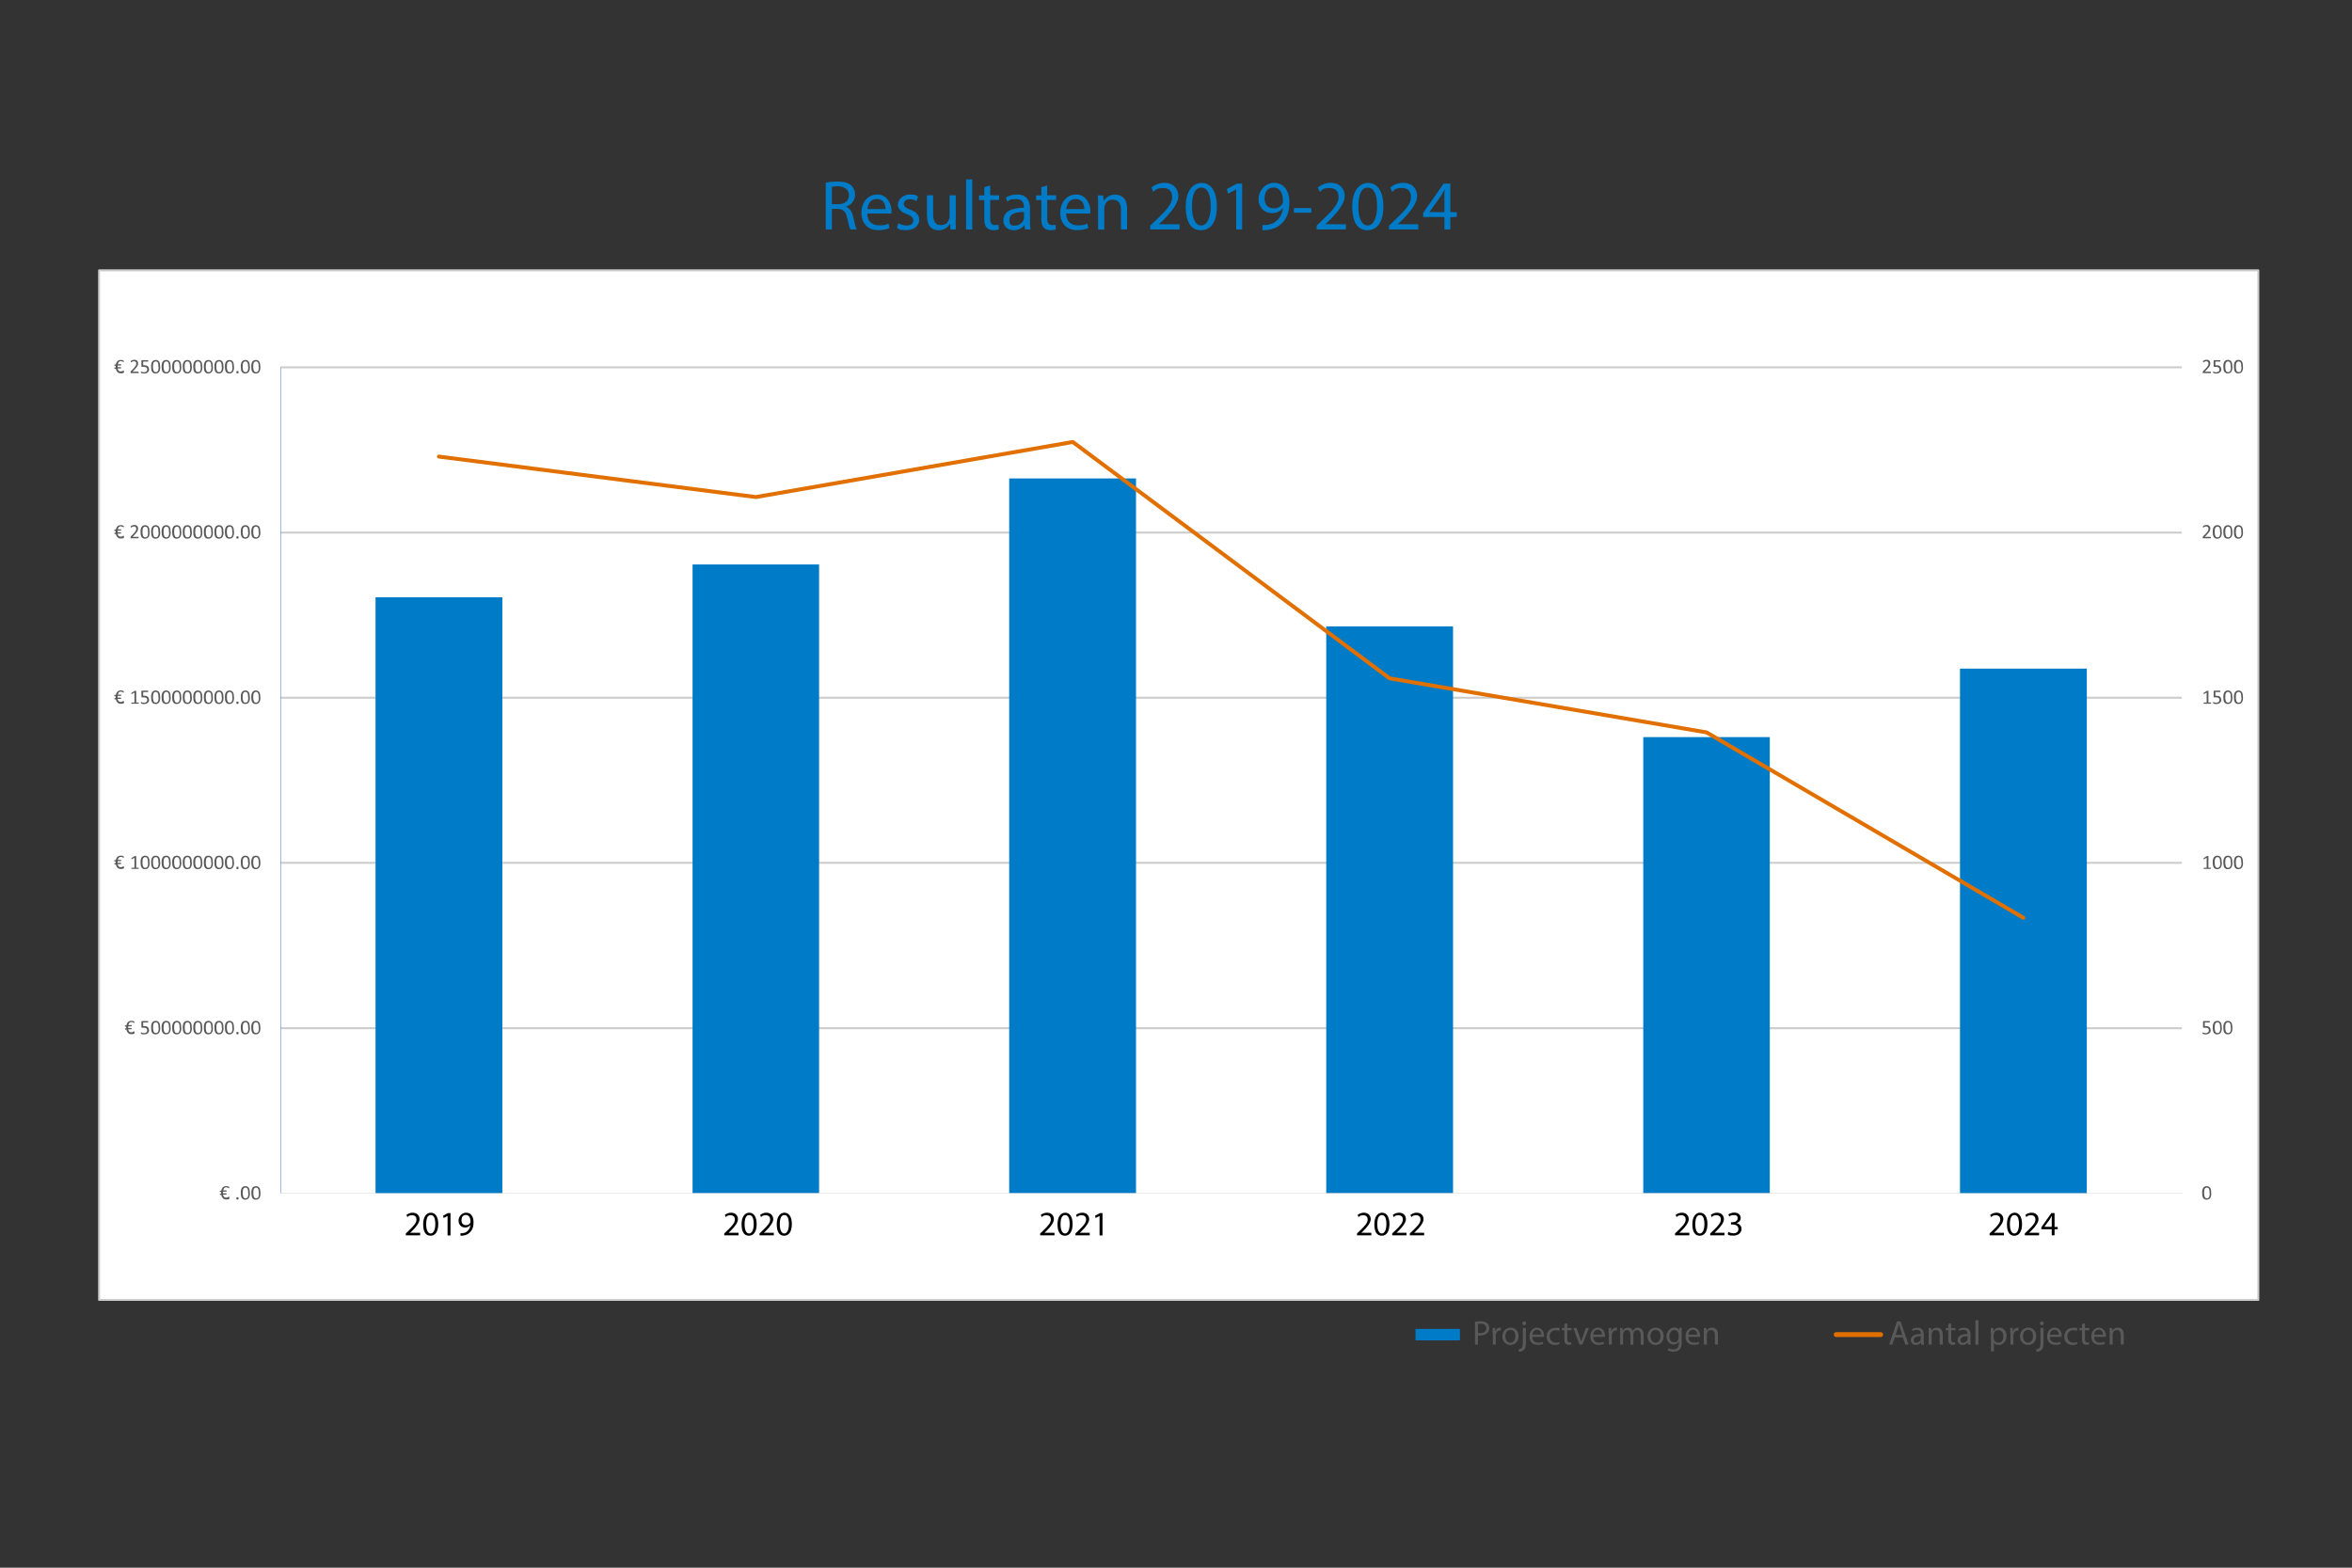 <?xml version="1.0" encoding="UTF-8"?>
<svg xmlns="http://www.w3.org/2000/svg" xmlns:xlink="http://www.w3.org/1999/xlink" id="Laag_1" version="1.1" viewBox="0 0 2400 1600">
  <rect x="0" y="0" width="2400" height="1600" fill="#333333" stroke="none"/>
  <defs>
    <style>
      .st0, .st1, .st2, .st3, .st4, .st5, .st6 {
        fill: none;
      }

      .st7 {
        fill: #595959;
      }

      .st1 {
        opacity: 0;
        stroke: #000;
        stroke-miterlimit: 10;
        stroke-width: .1px;
      }

      .st2 {
        stroke: #4472c4;
      }

      .st2, .st3, .st4, .st5, .st6 {
        stroke-linejoin: round;
      }

      .st2, .st5 {
        stroke-width: .5px;
      }

      .st3 {
        stroke-width: 4px;
      }

      .st3, .st4 {
        stroke: #e17000;
        stroke-linecap: round;
      }

      .st4 {
        stroke-width: 5px;
      }

      .st8 {
        clip-path: url(#clippath-11);
      }

      .st9 {
        clip-path: url(#clippath-10);
      }

      .st10 {
        clip-path: url(#clippath-13);
      }

      .st11 {
        clip-path: url(#clippath-12);
      }

      .st12 {
        clip-path: url(#clippath-1);
      }

      .st13 {
        clip-path: url(#clippath-3);
      }

      .st14 {
        clip-path: url(#clippath-4);
      }

      .st15 {
        clip-path: url(#clippath-2);
      }

      .st16 {
        clip-path: url(#clippath-7);
      }

      .st17 {
        clip-path: url(#clippath-6);
      }

      .st18 {
        clip-path: url(#clippath-9);
      }

      .st19 {
        clip-path: url(#clippath-8);
      }

      .st20 {
        clip-path: url(#clippath-5);
      }

      .st21 {
        fill: #fff;
      }

      .st22 {
        fill: #007bc7;
      }

      .st5 {
        stroke: #d9d9d9;
      }

      .st6 {
        stroke: #ccc;
        stroke-width: 2px;
      }

      .st23 {
        clip-path: url(#clippath);
      }
    </style>
    <clipPath id="clippath">
      <rect class="st0" x="-163.8" y="-142.4" width="2760" height="1951.6"></rect>
    </clipPath>
    <clipPath id="clippath-1">
      <rect class="st0" x="1.4" y="34.6" width="2422.5" height="1303.7"></rect>
    </clipPath>
    <clipPath id="clippath-2">
      <rect class="st0" x="101.3" y="275.7" width="2203.4" height="1050.8"></rect>
    </clipPath>
    <clipPath id="clippath-3">
      <rect class="st0" x="101.3" y="275.7" width="2203.4" height="1050.8"></rect>
    </clipPath>
    <clipPath id="clippath-4">
      <rect class="st0" x="101.3" y="275.7" width="2203.4" height="1050.8"></rect>
    </clipPath>
    <clipPath id="clippath-5">
      <rect class="st0" x="101.3" y="275.7" width="2203.4" height="1050.8"></rect>
    </clipPath>
    <clipPath id="clippath-6">
      <rect class="st0" x="101.3" y="275.7" width="2203.4" height="1050.8"></rect>
    </clipPath>
    <clipPath id="clippath-7">
      <rect class="st0" x="101.3" y="275.7" width="2203.4" height="1050.8"></rect>
    </clipPath>
    <clipPath id="clippath-8">
      <rect class="st0" x="101.3" y="275.7" width="2203.4" height="1050.8"></rect>
    </clipPath>
    <clipPath id="clippath-9">
      <rect class="st0" x="101.3" y="275.7" width="2203.4" height="1050.8"></rect>
    </clipPath>
    <clipPath id="clippath-10">
      <rect class="st0" x="101.3" y="275.7" width="2203.4" height="1050.8"></rect>
    </clipPath>
    <clipPath id="clippath-11">
      <rect class="st0" x="101.3" y="275.7" width="2203.4" height="1050.8"></rect>
    </clipPath>
    <clipPath id="clippath-12">
      <rect class="st0" x="101.3" y="275.7" width="2203.4" height="1050.8"></rect>
    </clipPath>
    <clipPath id="clippath-13">
      <rect class="st0" x="101.3" y="275.7" width="2203.4" height="1050.8"></rect>
    </clipPath>
  </defs>
  <g class="st23">
    <g class="st12">
      <rect class="st1" x="101.1" y="275.9" width="2203.3" height="1050.8"></rect>
    </g>
    <rect class="st21" x="101.1" y="275.9" width="2203.3" height="1050.8"></rect>
    <path class="st6" d="M286.3,374.9h1940.1M286.3,543.6h1940.1M286.3,712.1h1940.1M286.3,880.6h1940.1M286.3,1049.4h1940.1"></path>
    <path class="st22" d="M2000,682.4h129.4v535.6h-129.4v-535.6ZM1676.8,752.3h129.1v465.6h-129.1v-465.6ZM1353.3,639.3h129.4v578.6h-129.4v-578.6ZM1029.8,488.3h129.4v729.6h-129.4V488.3ZM706.7,576.1h129.1v641.8h-129.1v-641.8ZM383.2,609.6h129.4v608.4h-129.4v-608.4Z"></path>
    <line class="st2" x1="286.3" y1="1217.9" x2="286.3" y2="374.9"></line>
    <line class="st5" x1="286.3" y1="1217.9" x2="2226.3" y2="1217.9"></line>
    <polyline class="st3" points="447.9 466 771.3 507.3 1094.7 451.1 1417.9 692.3 1741.4 747.5 2064.7 936.7"></polyline>
    <g class="st15">
      <path class="st7" d="M2256.4,1217.5c0,1,0,2-.2,2.8-.2.9-.4,1.6-.8,2.2-.4.6-.9,1.1-1.5,1.4-.6.3-1.4.5-2.3.5s-1.6-.2-2.1-.5c-.6-.3-1-.7-1.4-1.3-.4-.6-.6-1.3-.8-2.2-.1-.9-.2-1.8-.2-2.9s0-2,.2-2.8c.2-.9.4-1.6.8-2.2.4-.6.9-1.1,1.5-1.4.6-.3,1.4-.5,2.2-.5s1.6.2,2.1.5c.6.3,1,.7,1.4,1.3.4.6.6,1.3.8,2.2.1.9.2,1.8.2,2.9ZM2254.6,1217.6c0-.7,0-1.3,0-1.8,0-.5-.1-1-.2-1.4,0-.4-.2-.8-.4-1.1-.1-.3-.3-.5-.5-.7-.2-.2-.4-.3-.7-.4-.3,0-.6-.1-.9-.1-.6,0-1.1.1-1.4.4-.4.3-.7.7-.9,1.1-.2.5-.4,1.1-.4,1.7,0,.7-.1,1.3-.1,2.1s0,1.9.2,2.6c.1.7.3,1.3.5,1.7.2.4.5.8.9,1,.3.2.8.3,1.3.3s.7,0,1-.2c.3-.1.5-.3.8-.5.2-.2.4-.5.5-.8.1-.3.2-.7.3-1.1,0-.4.1-.8.2-1.3,0-.5,0-.9,0-1.4Z"></path>
    </g>
    <g class="st13">
      <path class="st7" d="M2255.9,1051.2c0,.7-.1,1.4-.4,1.9-.2.6-.6,1-1,1.4-.4.4-1,.7-1.6.9-.6.2-1.3.3-2,.3s-.8,0-1.2,0c-.4,0-.7-.1-1-.2-.3,0-.5-.2-.7-.3-.2,0-.3-.1-.4-.2,0,0,0,0-.1-.1,0,0,0,0,0-.2,0,0,0-.1,0-.2,0,0,0-.2,0-.3s0-.2,0-.3c0,0,0-.2,0-.2,0,0,0-.1,0-.1,0,0,0,0,.1,0,0,0,.2,0,.3.1.1,0,.3.2.6.3.2.1.5.2.9.3.4,0,.8.1,1.3.1s.9,0,1.3-.2c.4-.1.7-.3,1-.5.3-.2.5-.5.7-.9.2-.4.2-.8.2-1.3s0-.8-.2-1.1c-.1-.3-.3-.6-.6-.8-.3-.2-.6-.4-1.1-.5-.4-.1-.9-.2-1.5-.2s-.8,0-1.1,0c-.3,0-.6,0-.9,0s-.3,0-.4-.1c0,0-.1-.3-.1-.5v-5.5c0-.2,0-.4.2-.5.1-.1.3-.2.5-.2h5.9c0,0,.1,0,.2,0,0,0,0,0,.1.1,0,0,0,.1,0,.2,0,0,0,.2,0,.3,0,.2,0,.4,0,.6,0,.1-.2.2-.3.2h-4.8v3.8c.2,0,.5,0,.7,0,.2,0,.5,0,.8,0,.7,0,1.4,0,1.9.3.6.2,1,.4,1.4.8.4.3.6.7.8,1.2.2.5.3,1,.3,1.6ZM2267.2,1048.8c0,1,0,2-.2,2.8-.2.9-.4,1.6-.8,2.2-.4.6-.9,1.1-1.5,1.4-.6.3-1.4.5-2.3.5s-1.6-.2-2.1-.5c-.6-.3-1-.7-1.4-1.3-.4-.6-.6-1.3-.8-2.2-.1-.9-.2-1.8-.2-2.9s0-2,.2-2.8c.2-.9.4-1.6.8-2.2.4-.6.9-1.1,1.5-1.4.6-.3,1.4-.5,2.2-.5s1.6.2,2.1.5c.6.3,1,.7,1.4,1.3.4.6.6,1.3.8,2.2.1.9.2,1.8.2,2.9ZM2265.4,1048.9c0-.7,0-1.3,0-1.8,0-.5-.1-1-.2-1.4,0-.4-.2-.8-.4-1.1-.1-.3-.3-.5-.5-.7-.2-.2-.4-.3-.7-.4-.3,0-.6-.1-.9-.1-.6,0-1.1.1-1.4.4-.4.3-.7.7-.9,1.1-.2.5-.4,1.1-.4,1.7,0,.7-.1,1.3-.1,2.1s0,1.9.2,2.6c.1.7.3,1.3.5,1.7.2.4.5.8.9,1,.3.2.8.3,1.3.3s.7,0,1-.2c.3-.1.5-.3.8-.5.2-.2.4-.5.5-.8.1-.3.2-.7.3-1.1,0-.4.1-.8.2-1.3,0-.5,0-.9,0-1.4ZM2278,1048.8c0,1,0,2-.2,2.8-.2.9-.4,1.6-.8,2.2-.4.6-.9,1.1-1.5,1.4-.6.3-1.4.5-2.3.5s-1.6-.2-2.1-.5c-.6-.3-1-.7-1.4-1.3-.4-.6-.6-1.3-.8-2.2-.1-.9-.2-1.8-.2-2.9s0-2,.2-2.8c.2-.9.4-1.6.8-2.2.4-.6.9-1.1,1.5-1.4.6-.3,1.4-.5,2.2-.5s1.6.2,2.1.5c.6.3,1,.7,1.4,1.3.4.6.6,1.3.8,2.2.1.9.2,1.8.2,2.9ZM2276.2,1048.9c0-.7,0-1.3,0-1.8,0-.5-.1-1-.2-1.4,0-.4-.2-.8-.4-1.1-.1-.3-.3-.5-.5-.7-.2-.2-.4-.3-.7-.4-.3,0-.6-.1-.9-.1-.6,0-1.1.1-1.4.4-.4.3-.7.7-.9,1.1-.2.5-.4,1.1-.4,1.7,0,.7-.1,1.3-.1,2.1s0,1.9.2,2.6c.1.7.3,1.3.5,1.7.2.4.5.8.9,1,.3.2.8.3,1.3.3s.7,0,1-.2c.3-.1.5-.3.8-.5.2-.2.4-.5.5-.8.1-.3.2-.7.3-1.1,0-.4.1-.8.2-1.3,0-.5,0-.9,0-1.4Z"></path>
    </g>
    <g class="st14">
      <path class="st7" d="M2256,886.2c0,.1,0,.2,0,.3,0,0,0,.2,0,.2,0,0,0,0-.1.1,0,0,0,0-.1,0h-7s0,0-.1,0c0,0,0,0-.1-.1,0,0,0-.1,0-.2,0,0,0-.2,0-.3s0-.2,0-.3c0,0,0-.2,0-.2,0,0,0-.1.1-.1,0,0,0,0,.2,0h2.8v-10.2l-2.6,1.5c-.1,0-.2.1-.3.1,0,0-.1,0-.2,0,0,0,0-.1,0-.2,0-.1,0-.2,0-.4s0-.2,0-.3c0,0,0-.2,0-.2,0,0,0-.1,0-.1,0,0,0,0,.2-.1l3.1-2s0,0,.1,0c0,0,0,0,.2,0,0,0,.1,0,.2,0,0,0,.2,0,.3,0s.3,0,.4,0c.1,0,.2,0,.3,0,0,0,.1,0,.1,0,0,0,0,0,0,.1v11.8h2.4c0,0,.1,0,.2,0,0,0,0,0,.1.1,0,0,0,.1,0,.2,0,0,0,.2,0,.3ZM2267.2,880.2c0,1,0,2-.2,2.8s-.4,1.6-.8,2.2c-.4.6-.9,1.1-1.5,1.4-.6.3-1.4.5-2.3.5s-1.6-.2-2.1-.5c-.6-.3-1-.7-1.4-1.3-.4-.6-.6-1.3-.8-2.2-.1-.9-.2-1.8-.2-2.9s0-2,.2-2.8c.2-.9.4-1.6.8-2.2s.9-1.1,1.5-1.4c.6-.3,1.4-.5,2.2-.5s1.6.2,2.1.5c.6.3,1,.7,1.4,1.3.4.6.6,1.3.8,2.2.1.9.2,1.8.2,2.9ZM2265.4,880.3c0-.7,0-1.3,0-1.8,0-.5-.1-1-.2-1.4,0-.4-.2-.8-.4-1.1-.1-.3-.3-.5-.5-.7-.2-.2-.4-.3-.7-.4-.3,0-.6-.1-.9-.1-.6,0-1.1.1-1.4.4-.4.3-.7.7-.9,1.1-.2.5-.4,1.1-.4,1.7,0,.6-.1,1.3-.1,2.1s0,1.9.2,2.6c.1.7.3,1.3.5,1.7.2.4.5.8.9,1,.3.2.8.3,1.3.3s.7,0,1-.2c.3-.1.5-.3.8-.5.2-.2.4-.5.5-.8.1-.3.2-.7.3-1.1s.1-.8.2-1.3c0-.5,0-.9,0-1.4ZM2278,880.2c0,1,0,2-.2,2.8s-.4,1.6-.8,2.2c-.4.6-.9,1.1-1.5,1.4-.6.3-1.4.5-2.3.5s-1.6-.2-2.1-.5c-.6-.3-1-.7-1.4-1.3-.4-.6-.6-1.3-.8-2.2-.1-.9-.2-1.8-.2-2.9s0-2,.2-2.8c.2-.9.4-1.6.8-2.2s.9-1.1,1.5-1.4c.6-.3,1.4-.5,2.2-.5s1.6.2,2.1.5c.6.3,1,.7,1.4,1.3.4.6.6,1.3.8,2.2.1.9.2,1.8.2,2.9ZM2276.2,880.3c0-.7,0-1.3,0-1.8,0-.5-.1-1-.2-1.4,0-.4-.2-.8-.4-1.1-.1-.3-.3-.5-.5-.7-.2-.2-.4-.3-.7-.4-.3,0-.6-.1-.9-.1-.6,0-1.1.1-1.4.4-.4.3-.7.7-.9,1.1-.2.5-.4,1.1-.4,1.7,0,.6-.1,1.3-.1,2.1s0,1.9.2,2.6c.1.7.3,1.3.5,1.7.2.4.5.8.9,1,.3.2.8.3,1.3.3s.7,0,1-.2c.3-.1.5-.3.8-.5.2-.2.4-.5.5-.8.1-.3.2-.7.3-1.1s.1-.8.2-1.3c0-.5,0-.9,0-1.4ZM2288.8,880.2c0,1,0,2-.2,2.8s-.4,1.6-.8,2.2c-.4.6-.9,1.1-1.5,1.4-.6.3-1.4.5-2.3.5s-1.6-.2-2.1-.5c-.6-.3-1-.7-1.4-1.3-.4-.6-.6-1.3-.8-2.2-.1-.9-.2-1.8-.2-2.9s0-2,.2-2.8c.2-.9.4-1.6.8-2.2s.9-1.1,1.5-1.4c.6-.3,1.4-.5,2.2-.5s1.6.2,2.1.5c.6.3,1,.7,1.4,1.3.4.6.6,1.3.8,2.2.1.9.2,1.8.2,2.9ZM2287,880.3c0-.7,0-1.3,0-1.8,0-.5-.1-1-.2-1.4,0-.4-.2-.8-.4-1.1-.1-.3-.3-.5-.5-.7-.2-.2-.4-.3-.7-.4-.3,0-.6-.1-.9-.1-.6,0-1.1.1-1.4.4-.4.3-.7.7-.9,1.1-.2.5-.4,1.1-.4,1.7,0,.6-.1,1.3-.1,2.1s0,1.9.2,2.6c.1.7.3,1.3.5,1.7.2.4.5.8.9,1,.3.2.8.3,1.3.3s.7,0,1-.2c.3-.1.5-.3.8-.5.2-.2.4-.5.5-.8.1-.3.2-.7.3-1.1s.1-.8.2-1.3c0-.5,0-.9,0-1.4Z"></path>
    </g>
    <g class="st20">
      <path class="st7" d="M2256,717.6c0,.1,0,.2,0,.3,0,0,0,.2,0,.2,0,0,0,0-.1.1,0,0,0,0-.1,0h-7s0,0-.1,0c0,0,0,0-.1-.1,0,0,0-.1,0-.2,0,0,0-.2,0-.3s0-.2,0-.3c0,0,0-.2,0-.2,0,0,0-.1.1-.1,0,0,0,0,.2,0h2.8v-10.2l-2.6,1.5c-.1,0-.2.1-.3.1,0,0-.1,0-.2,0,0,0,0-.1,0-.2,0-.1,0-.2,0-.4s0-.2,0-.3c0,0,0-.2,0-.2,0,0,0-.1,0-.1,0,0,0,0,.2-.1l3.1-2s0,0,.1,0c0,0,0,0,.2,0,0,0,.1,0,.2,0,0,0,.2,0,.3,0s.3,0,.4,0c.1,0,.2,0,.3,0,0,0,.1,0,.1,0,0,0,0,0,0,.1v11.8h2.4c0,0,.1,0,.2,0,0,0,0,0,.1.1,0,0,0,.1,0,.2,0,0,0,.2,0,.3ZM2266.7,714c0,.7-.1,1.4-.4,1.9-.2.6-.6,1-1,1.4-.4.4-1,.7-1.6.9s-1.3.3-2,.3-.8,0-1.2,0c-.4,0-.7-.1-1-.2-.3,0-.5-.2-.7-.3-.2,0-.3-.1-.4-.2,0,0,0,0-.1-.1,0,0,0,0,0-.2,0,0,0-.1,0-.2,0,0,0-.2,0-.3s0-.2,0-.3c0,0,0-.2,0-.2,0,0,0-.1,0-.1,0,0,0,0,.1,0,0,0,.2,0,.3.1.1,0,.3.2.6.3.2.1.5.2.9.3.4,0,.8.1,1.3.1s.9,0,1.3-.2c.4-.1.7-.3,1-.5.3-.2.5-.5.7-.9.2-.4.2-.8.2-1.3s0-.8-.2-1.1c-.1-.3-.3-.6-.6-.8-.3-.2-.6-.4-1.1-.5-.4-.1-.9-.2-1.5-.2s-.8,0-1.1,0c-.3,0-.6,0-.9,0s-.3,0-.4-.1c0,0-.1-.3-.1-.5v-5.5c0-.2,0-.4.2-.5.1-.1.3-.2.5-.2h5.9c0,0,.1,0,.2,0,0,0,0,0,.1.1,0,0,0,.1,0,.2,0,0,0,.2,0,.3,0,.2,0,.4,0,.6,0,.1-.2.2-.3.2h-4.8v3.8c.2,0,.5,0,.7,0,.2,0,.5,0,.8,0,.7,0,1.4,0,1.9.3.6.2,1,.4,1.4.8.4.3.6.7.8,1.2.2.5.3,1,.3,1.6ZM2278,711.6c0,1,0,2-.2,2.8s-.4,1.6-.8,2.2c-.4.6-.9,1.1-1.5,1.4-.6.3-1.4.5-2.3.5s-1.6-.2-2.1-.5c-.6-.3-1-.7-1.4-1.3-.4-.6-.6-1.3-.8-2.2-.1-.9-.2-1.8-.2-2.9s0-2,.2-2.8c.2-.9.4-1.6.8-2.2s.9-1.1,1.5-1.4c.6-.3,1.4-.5,2.2-.5s1.6.2,2.1.5c.6.3,1,.7,1.4,1.3.4.6.6,1.3.8,2.2.1.9.2,1.8.2,2.9ZM2276.2,711.7c0-.7,0-1.3,0-1.8,0-.5-.1-1-.2-1.4,0-.4-.2-.8-.4-1.1-.1-.3-.3-.5-.5-.7-.2-.2-.4-.3-.7-.4-.3,0-.6-.1-.9-.1-.6,0-1.1.1-1.4.4-.4.3-.7.7-.9,1.1-.2.5-.4,1.1-.4,1.7,0,.6-.1,1.3-.1,2.1s0,1.9.2,2.6c.1.7.3,1.3.5,1.7.2.4.5.8.9,1,.3.2.8.3,1.3.3s.7,0,1-.2c.3-.1.5-.3.8-.5.2-.2.4-.5.5-.8.1-.3.2-.7.3-1.1s.1-.8.2-1.3c0-.5,0-.9,0-1.4ZM2288.8,711.6c0,1,0,2-.2,2.8s-.4,1.6-.8,2.2c-.4.6-.9,1.1-1.5,1.4-.6.3-1.4.5-2.3.5s-1.6-.2-2.1-.5c-.6-.3-1-.7-1.4-1.3-.4-.6-.6-1.3-.8-2.2-.1-.9-.2-1.8-.2-2.9s0-2,.2-2.8c.2-.9.4-1.6.8-2.2s.9-1.1,1.5-1.4c.6-.3,1.4-.5,2.2-.5s1.6.2,2.1.5c.6.3,1,.7,1.4,1.3.4.6.6,1.3.8,2.2.1.9.2,1.8.2,2.9ZM2287,711.7c0-.7,0-1.3,0-1.8,0-.5-.1-1-.2-1.4,0-.4-.2-.8-.4-1.1-.1-.3-.3-.5-.5-.7-.2-.2-.4-.3-.7-.4-.3,0-.6-.1-.9-.1-.6,0-1.1.1-1.4.4-.4.3-.7.7-.9,1.1-.2.5-.4,1.1-.4,1.7,0,.6-.1,1.3-.1,2.1s0,1.9.2,2.6c.1.7.3,1.3.5,1.7.2.4.5.8.9,1,.3.2.8.3,1.3.3s.7,0,1-.2c.3-.1.5-.3.8-.5.2-.2.4-.5.5-.8.1-.3.2-.7.3-1.1s.1-.8.2-1.3c0-.5,0-.9,0-1.4Z"></path>
    </g>
    <g class="st17">
      <path class="st7" d="M2256,548.8c0,.1,0,.2,0,.3,0,0,0,.2,0,.2,0,0,0,.1-.1.1,0,0-.1,0-.2,0h-7.4c0,0-.2,0-.3,0,0,0-.1,0-.2-.1,0,0,0-.1-.1-.2s0-.2,0-.4,0-.3,0-.4c0-.1,0-.2,0-.3,0,0,0-.2.1-.2,0,0,.1-.2.2-.3l2.7-2.8c.6-.6,1.1-1.2,1.5-1.7.4-.5.7-1,.9-1.4.2-.4.3-.8.4-1.1,0-.3,0-.7,0-1s0-.6-.1-.8c0-.3-.2-.5-.4-.7-.2-.2-.4-.4-.7-.5-.3-.1-.6-.2-1-.2s-.8,0-1.2.2c-.3.1-.6.2-.9.4-.3.1-.5.3-.7.4-.2.1-.3.2-.4.2s0,0-.1,0c0,0,0,0,0-.1s0-.1,0-.2,0-.2,0-.4,0-.2,0-.3c0,0,0-.1,0-.2,0,0,0-.1,0-.2,0,0,0-.1.2-.2,0,0,.2-.2.4-.3.2-.1.5-.2.8-.4.3-.1.6-.2,1-.3.4,0,.8-.1,1.2-.1.7,0,1.2,0,1.7.3.5.2.9.4,1.2.8.3.3.6.7.7,1.1.2.4.2.9.2,1.3s0,.9-.1,1.3-.2.9-.5,1.4c-.2.5-.6,1-1.1,1.6-.5.6-1.1,1.3-1.8,2.1l-2.1,2.2h5.8c0,0,.1,0,.2,0s0,0,.1.1c0,0,0,.1,0,.2,0,0,0,.2,0,.3ZM2267.2,542.9c0,1,0,2-.2,2.8s-.4,1.6-.8,2.2c-.4.6-.9,1.1-1.5,1.4-.6.3-1.4.5-2.3.5s-1.6-.2-2.1-.5c-.6-.3-1-.7-1.4-1.3-.4-.6-.6-1.3-.8-2.2-.1-.9-.2-1.8-.2-2.9s0-2,.2-2.8c.2-.9.4-1.6.8-2.2s.9-1.1,1.5-1.4c.6-.3,1.4-.5,2.2-.5s1.6.2,2.1.5c.6.3,1,.7,1.4,1.3.4.6.6,1.3.8,2.2.1.9.2,1.8.2,2.9ZM2265.4,543c0-.7,0-1.3,0-1.8,0-.5-.1-1-.2-1.4,0-.4-.2-.8-.4-1.1-.1-.3-.3-.5-.5-.7-.2-.2-.4-.3-.7-.4-.3,0-.6-.1-.9-.1-.6,0-1.1.1-1.4.4-.4.3-.7.7-.9,1.1-.2.5-.4,1.1-.4,1.7,0,.6-.1,1.3-.1,2.1s0,1.9.2,2.6c.1.7.3,1.3.5,1.7.2.4.5.8.9,1,.3.2.8.3,1.3.3s.7,0,1-.2c.3-.1.5-.3.8-.5.2-.2.4-.5.5-.8.1-.3.2-.7.3-1.1s.1-.8.2-1.3c0-.5,0-.9,0-1.4ZM2278,542.9c0,1,0,2-.2,2.8s-.4,1.6-.8,2.2c-.4.6-.9,1.1-1.5,1.4-.6.3-1.4.5-2.3.5s-1.6-.2-2.1-.5c-.6-.3-1-.7-1.4-1.3-.4-.6-.6-1.3-.8-2.2-.1-.9-.2-1.8-.2-2.9s0-2,.2-2.8c.2-.9.4-1.6.8-2.2s.9-1.1,1.5-1.4c.6-.3,1.4-.5,2.2-.5s1.6.2,2.1.5c.6.3,1,.7,1.4,1.3.4.6.6,1.3.8,2.2.1.9.2,1.8.2,2.9ZM2276.2,543c0-.7,0-1.3,0-1.8,0-.5-.1-1-.2-1.4,0-.4-.2-.8-.4-1.1-.1-.3-.3-.5-.5-.7-.2-.2-.4-.3-.7-.4-.3,0-.6-.1-.9-.1-.6,0-1.1.1-1.4.4-.4.3-.7.7-.9,1.1-.2.5-.4,1.1-.4,1.7,0,.6-.1,1.3-.1,2.1s0,1.9.2,2.6c.1.7.3,1.3.5,1.7.2.4.5.8.9,1,.3.2.8.3,1.3.3s.7,0,1-.2c.3-.1.5-.3.8-.5.2-.2.4-.5.5-.8.1-.3.2-.7.3-1.1s.1-.8.2-1.3c0-.5,0-.9,0-1.4ZM2288.8,542.9c0,1,0,2-.2,2.8s-.4,1.6-.8,2.2c-.4.6-.9,1.1-1.5,1.4-.6.3-1.4.5-2.3.5s-1.6-.2-2.1-.5c-.6-.3-1-.7-1.4-1.3-.4-.6-.6-1.3-.8-2.2-.1-.9-.2-1.8-.2-2.9s0-2,.2-2.8c.2-.9.4-1.6.8-2.2s.9-1.1,1.5-1.4c.6-.3,1.4-.5,2.2-.5s1.6.2,2.1.5c.6.3,1,.7,1.4,1.3.4.6.6,1.3.8,2.2.1.9.2,1.8.2,2.9ZM2287,543c0-.7,0-1.3,0-1.8,0-.5-.1-1-.2-1.4,0-.4-.2-.8-.4-1.1-.1-.3-.3-.5-.5-.7-.2-.2-.4-.3-.7-.4-.3,0-.6-.1-.9-.1-.6,0-1.1.1-1.4.4-.4.3-.7.7-.9,1.1-.2.5-.4,1.1-.4,1.7,0,.6-.1,1.3-.1,2.1s0,1.9.2,2.6c.1.7.3,1.3.5,1.7.2.4.5.8.9,1,.3.2.8.3,1.3.3s.7,0,1-.2c.3-.1.5-.3.8-.5.2-.2.4-.5.5-.8.1-.3.2-.7.3-1.1s.1-.8.2-1.3c0-.5,0-.9,0-1.4Z"></path>
    </g>
    <g class="st16">
      <path class="st7" d="M2256,380.2c0,.1,0,.2,0,.3,0,0,0,.2,0,.2,0,0,0,.1-.1.1,0,0-.1,0-.2,0h-7.4c0,0-.2,0-.3,0,0,0-.1,0-.2-.1,0,0,0-.1-.1-.2s0-.2,0-.4,0-.3,0-.4c0-.1,0-.2,0-.3,0,0,0-.2.1-.2,0,0,.1-.2.2-.3l2.7-2.8c.6-.6,1.1-1.2,1.5-1.7.4-.5.7-1,.9-1.4.2-.4.3-.8.4-1.1,0-.3,0-.7,0-1s0-.6-.1-.8c0-.3-.2-.5-.4-.7-.2-.2-.4-.4-.7-.5-.3-.1-.6-.2-1-.2s-.8,0-1.2.2c-.3.1-.6.2-.9.4-.3.1-.5.3-.7.4-.2.1-.3.2-.4.2s0,0-.1,0c0,0,0,0,0-.1s0-.1,0-.2,0-.2,0-.4,0-.2,0-.3c0,0,0-.1,0-.2,0,0,0-.1,0-.2,0,0,0-.1.2-.2,0,0,.2-.2.4-.3.2-.1.5-.2.8-.4.3-.1.6-.2,1-.3.4,0,.8-.1,1.2-.1.7,0,1.2,0,1.7.3.5.2.9.4,1.2.8.3.3.6.7.7,1.1.2.4.2.9.2,1.3s0,.9-.1,1.3-.2.9-.5,1.4c-.2.5-.6,1-1.1,1.6-.5.6-1.1,1.3-1.8,2.1l-2.1,2.2h5.8c0,0,.1,0,.2,0s0,0,.1.1c0,0,0,.1,0,.2,0,0,0,.2,0,.3ZM2266.7,376.7c0,.7-.1,1.4-.4,1.9-.2.6-.6,1-1,1.4-.4.4-1,.7-1.6.9s-1.3.3-2,.3-.8,0-1.2,0c-.4,0-.7-.1-1-.2-.3,0-.5-.2-.7-.3-.2,0-.3-.1-.4-.2,0,0,0,0-.1-.1,0,0,0,0,0-.2,0,0,0-.1,0-.2,0,0,0-.2,0-.3s0-.2,0-.3c0,0,0-.2,0-.2,0,0,0-.1,0-.1,0,0,0,0,.1,0,0,0,.2,0,.3.1.1,0,.3.2.6.3.2.1.5.2.9.3.4,0,.8.1,1.3.1s.9,0,1.3-.2c.4-.1.7-.3,1-.5.3-.2.5-.5.7-.9.2-.4.2-.8.2-1.3s0-.8-.2-1.1c-.1-.3-.3-.6-.6-.8-.3-.2-.6-.4-1.1-.5-.4-.1-.9-.2-1.5-.2s-.8,0-1.1,0c-.3,0-.6,0-.9,0s-.3,0-.4-.1c0,0-.1-.3-.1-.5v-5.5c0-.2,0-.4.2-.5.1-.1.3-.2.5-.2h5.9c0,0,.1,0,.2,0,0,0,0,0,.1.1,0,0,0,.1,0,.2,0,0,0,.2,0,.3,0,.2,0,.4,0,.6,0,.1-.2.2-.3.2h-4.8v3.8c.2,0,.5,0,.7,0,.2,0,.5,0,.8,0,.7,0,1.4,0,1.9.3.6.2,1,.4,1.4.8.4.3.6.7.8,1.2.2.5.3,1,.3,1.6ZM2278,374.2c0,1,0,2-.2,2.8s-.4,1.6-.8,2.2c-.4.6-.9,1.1-1.5,1.4-.6.3-1.4.5-2.3.5s-1.6-.2-2.1-.5c-.6-.3-1-.7-1.4-1.3-.4-.6-.6-1.3-.8-2.2-.1-.9-.2-1.8-.2-2.9s0-2,.2-2.8c.2-.9.4-1.6.8-2.2s.9-1.1,1.5-1.4c.6-.3,1.4-.5,2.2-.5s1.6.2,2.1.5c.6.3,1,.7,1.4,1.3.4.6.6,1.3.8,2.2.1.9.2,1.8.2,2.9ZM2276.2,374.4c0-.7,0-1.3,0-1.8,0-.5-.1-1-.2-1.4,0-.4-.2-.8-.4-1.1-.1-.3-.3-.5-.5-.7-.2-.2-.4-.3-.7-.4-.3,0-.6-.1-.9-.1-.6,0-1.1.1-1.4.4-.4.3-.7.7-.9,1.1-.2.5-.4,1.1-.4,1.7,0,.6-.1,1.3-.1,2.1s0,1.9.2,2.6c.1.7.3,1.3.5,1.7.2.4.5.8.9,1,.3.2.8.3,1.3.3s.7,0,1-.2c.3-.1.5-.3.8-.5.2-.2.4-.5.5-.8.1-.3.2-.7.3-1.1s.1-.8.2-1.3c0-.5,0-.9,0-1.4ZM2288.8,374.2c0,1,0,2-.2,2.8s-.4,1.6-.8,2.2c-.4.6-.9,1.1-1.5,1.4-.6.3-1.4.5-2.3.5s-1.6-.2-2.1-.5c-.6-.3-1-.7-1.4-1.3-.4-.6-.6-1.3-.8-2.2-.1-.9-.2-1.8-.2-2.9s0-2,.2-2.8c.2-.9.4-1.6.8-2.2s.9-1.1,1.5-1.4c.6-.3,1.4-.5,2.2-.5s1.6.2,2.1.5c.6.3,1,.7,1.4,1.3.4.6.6,1.3.8,2.2.1.9.2,1.8.2,2.9ZM2287,374.4c0-.7,0-1.3,0-1.8,0-.5-.1-1-.2-1.4,0-.4-.2-.8-.4-1.1-.1-.3-.3-.5-.5-.7-.2-.2-.4-.3-.7-.4-.3,0-.6-.1-.9-.1-.6,0-1.1.1-1.4.4-.4.3-.7.7-.9,1.1-.2.5-.4,1.1-.4,1.7,0,.6-.1,1.3-.1,2.1s0,1.9.2,2.6c.1.7.3,1.3.5,1.7.2.4.5.8.9,1,.3.2.8.3,1.3.3s.7,0,1-.2c.3-.1.5-.3.8-.5.2-.2.4-.5.5-.8.1-.3.2-.7.3-1.1s.1-.8.2-1.3c0-.5,0-.9,0-1.4Z"></path>
    </g>
    <g class="st19">
      <g>
        <path class="st7" d="M234.2,1222.6c0,.2,0,.4,0,.5s-.1.2-.2.3c0,0-.2.2-.4.3s-.4.2-.7.3c-.3,0-.6.2-.9.2s-.7,0-1.1,0c-.7,0-1.3-.1-1.9-.3s-1-.5-1.5-.9c-.4-.4-.7-.9-1-1.4-.3-.6-.5-1.2-.6-2h-1.2c-.1,0-.2,0-.3-.2,0-.1,0-.3,0-.5s0-.2,0-.3c0,0,0-.2,0-.2,0,0,0,0,0-.1s0,0,.1,0h1.1c0-.1,0-.3,0-.4,0-.1,0-.3,0-.4s0-.3,0-.5,0-.3,0-.5h-1.1c-.1,0-.2,0-.2-.2s0-.3,0-.5,0-.2,0-.3c0,0,0-.2,0-.2,0,0,0,0,.1-.1,0,0,0,0,.1,0h1.3c.1-.7.3-1.3.6-1.9s.6-1.1,1-1.5c.4-.4.9-.7,1.4-.9.6-.2,1.2-.3,1.9-.3s.6,0,1,0c.3,0,.6.1.9.2s.5.2.7.3c.2,0,.3.2.4.2s.1.1.2.2c0,0,0,.1,0,.2,0,0,0,.2,0,.2,0,0,0,.2,0,.3s0,.2,0,.3c0,0,0,.2,0,.2s0,0,0,.1c0,0,0,0-.1,0-.1,0-.2,0-.4-.2s-.3-.2-.6-.3c-.2-.1-.5-.2-.8-.3-.3,0-.7-.2-1.1-.2s-.9,0-1.2.2-.6.3-.9.6c-.3.3-.5.6-.6,1s-.3.8-.4,1.3h3.2c0,0,.1,0,.1,0,0,0,0,0,.1.1,0,0,0,.1,0,.2,0,0,0,.2,0,.3,0,.2,0,.4,0,.5,0,.1-.1.2-.3.2h-3.3c0,.1,0,.3,0,.4,0,.1,0,.3,0,.5s0,.3,0,.4c0,.1,0,.3,0,.4h3.3c0,0,.1,0,.1,0,0,0,0,0,.1.1,0,0,0,.1,0,.2,0,0,0,.2,0,.3,0,.2,0,.4,0,.5,0,.1-.1.2-.3.2h-3.2c0,.5.2.9.4,1.3.2.4.4.7.6,1,.3.3.6.5.9.6.4.1.8.2,1.3.2s.8,0,1.2-.2c.3-.1.6-.2.8-.4.2-.1.4-.3.6-.4s.3-.2.3-.2,0,0,.1,0c0,0,0,0,0,.1s0,.1,0,.2,0,.2,0,.4Z"></path>
        <path class="st7" d="M243.4,1223.1c0,.5,0,.8-.2,1-.2.2-.5.2-.9.2s-.7,0-.9-.2-.2-.5-.2-1,0-.8.2-1c.2-.2.5-.2.9-.2s.7,0,.9.2.2.5.2,1Z"></path>
        <path class="st7" d="M255,1217.5c0,1,0,2-.2,2.8s-.4,1.6-.8,2.2c-.4.6-.9,1.1-1.5,1.4-.6.3-1.4.5-2.3.5s-1.6-.2-2.1-.5c-.6-.3-1-.7-1.4-1.3-.4-.6-.6-1.3-.8-2.2-.1-.9-.2-1.8-.2-2.9s0-2,.2-2.8.4-1.6.8-2.2c.4-.6.9-1.1,1.5-1.4.6-.3,1.4-.5,2.2-.5s1.6.2,2.1.5c.6.3,1,.7,1.4,1.3.4.6.6,1.3.8,2.2.1.9.2,1.8.2,2.9ZM253.2,1217.6c0-.7,0-1.3,0-1.8,0-.5-.1-1-.2-1.4s-.2-.8-.4-1.1c-.1-.3-.3-.5-.5-.7s-.4-.3-.7-.4c-.3,0-.6-.1-.9-.1-.6,0-1.1.1-1.4.4-.4.3-.7.7-.9,1.1-.2.5-.4,1.1-.4,1.7,0,.6-.1,1.3-.1,2.1s0,1.9.2,2.6c.1.7.3,1.3.5,1.7.2.4.5.8.9,1,.3.2.8.3,1.3.3s.7,0,1-.2.5-.3.8-.5.4-.5.5-.8c.1-.3.2-.7.3-1.1,0-.4.1-.8.2-1.3,0-.5,0-.9,0-1.4Z"></path>
        <path class="st7" d="M265.8,1217.5c0,1,0,2-.2,2.8s-.4,1.6-.8,2.2c-.4.6-.9,1.1-1.5,1.4-.6.3-1.4.5-2.3.5s-1.6-.2-2.1-.5c-.6-.3-1-.7-1.4-1.3-.4-.6-.6-1.3-.8-2.2-.1-.9-.2-1.8-.2-2.9s0-2,.2-2.8.4-1.6.8-2.2c.4-.6.9-1.1,1.5-1.4.6-.3,1.4-.5,2.2-.5s1.6.2,2.1.5c.6.3,1,.7,1.4,1.3.4.6.6,1.3.8,2.2.1.9.2,1.8.2,2.9ZM264,1217.6c0-.7,0-1.3,0-1.8,0-.5-.1-1-.2-1.4s-.2-.8-.4-1.1c-.1-.3-.3-.5-.5-.7s-.4-.3-.7-.4c-.3,0-.6-.1-.9-.1-.6,0-1.1.1-1.4.4-.4.3-.7.7-.9,1.1-.2.5-.4,1.1-.4,1.7,0,.6-.1,1.3-.1,2.1s0,1.9.2,2.6c.1.7.3,1.3.5,1.7.2.4.5.8.9,1,.3.2.8.3,1.3.3s.7,0,1-.2.5-.3.8-.5.4-.5.5-.8c.1-.3.2-.7.3-1.1,0-.4.1-.8.2-1.3,0-.5,0-.9,0-1.4Z"></path>
      </g>
    </g>
    <g class="st18">
      <g>
        <path class="st7" d="M137.4,1053.9c0,.2,0,.4,0,.5s-.1.2-.2.3c0,0-.2.2-.4.3s-.4.2-.7.3c-.3,0-.6.2-.9.2s-.7,0-1.1,0c-.7,0-1.3-.1-1.9-.3s-1-.5-1.5-.9c-.4-.4-.7-.9-1-1.4-.3-.6-.5-1.2-.6-2h-1.2c-.1,0-.2,0-.3-.2,0-.1,0-.3,0-.5s0-.2,0-.3c0,0,0-.2,0-.2,0,0,0,0,0-.1s0,0,.1,0h1.1c0-.1,0-.3,0-.4,0-.1,0-.3,0-.4s0-.3,0-.5,0-.3,0-.5h-1.1c-.1,0-.2,0-.2-.2s0-.3,0-.5,0-.2,0-.3c0,0,0-.2,0-.2,0,0,0,0,.1-.1,0,0,0,0,.1,0h1.3c.1-.7.3-1.3.6-1.9s.6-1.1,1-1.5c.4-.4.9-.7,1.4-.9.6-.2,1.2-.3,1.9-.3s.6,0,1,0c.3,0,.6.1.9.2s.5.2.7.3c.2,0,.3.2.4.2s.1.1.2.2c0,0,0,.1,0,.2,0,0,0,.2,0,.2,0,0,0,.2,0,.3s0,.2,0,.3c0,0,0,.2,0,.2s0,0,0,.1c0,0,0,0-.1,0-.1,0-.2,0-.4-.2s-.3-.2-.6-.3c-.2-.1-.5-.2-.8-.3-.3,0-.7-.2-1.1-.2s-.9,0-1.2.2-.6.3-.9.6c-.3.3-.5.6-.6,1s-.3.8-.4,1.3h3.2c0,0,.1,0,.1,0,0,0,0,0,.1.1,0,0,0,.1,0,.2,0,0,0,.2,0,.3,0,.2,0,.4,0,.5,0,.1-.1.2-.3.2h-3.3c0,.1,0,.3,0,.4,0,.1,0,.3,0,.5s0,.3,0,.4c0,.1,0,.3,0,.4h3.3c0,0,.1,0,.1,0,0,0,0,0,.1.1,0,0,0,.1,0,.2,0,0,0,.2,0,.3,0,.2,0,.4,0,.5,0,.1-.1.2-.3.2h-3.2c0,.5.2.9.4,1.3.2.4.4.7.6,1,.3.3.6.5.9.6.4.1.8.2,1.3.2s.8,0,1.2-.2c.3-.1.6-.2.8-.4.2-.1.4-.3.6-.4s.3-.2.3-.2,0,0,.1,0c0,0,0,0,0,.1s0,.1,0,.2,0,.2,0,.4Z"></path>
        <path class="st7" d="M152.2,1051.2c0,.7-.1,1.4-.4,1.9-.2.6-.6,1-1,1.4-.4.4-1,.7-1.6.9-.6.2-1.3.3-2,.3s-.8,0-1.2,0c-.4,0-.7-.1-1-.2-.3,0-.5-.2-.7-.3s-.3-.1-.4-.2c0,0,0,0-.1-.1,0,0,0,0,0-.2,0,0,0-.1,0-.2s0-.2,0-.3,0-.2,0-.3c0,0,0-.2,0-.2,0,0,0-.1,0-.1,0,0,0,0,.1,0s.2,0,.3.1c.1,0,.3.2.6.3.2.1.5.2.9.3.4,0,.8.1,1.3.1s.9,0,1.3-.2c.4-.1.7-.3,1-.5.3-.2.5-.5.7-.9.2-.4.2-.8.2-1.3s0-.8-.2-1.1c-.1-.3-.3-.6-.6-.8-.3-.2-.6-.4-1.1-.5-.4-.1-.9-.2-1.5-.2s-.8,0-1.1,0c-.3,0-.6,0-.9,0s-.3,0-.4-.1c0,0-.1-.3-.1-.5v-5.5c0-.2,0-.4.2-.5.1-.1.3-.2.5-.2h5.9c0,0,.1,0,.2,0,0,0,0,0,.1.1s0,.1,0,.2c0,0,0,.2,0,.3,0,.2,0,.4,0,.6,0,.1-.2.2-.3.2h-4.8v3.8c.2,0,.5,0,.7,0,.2,0,.5,0,.8,0,.7,0,1.4,0,1.9.3.6.2,1,.4,1.4.8.4.3.6.7.8,1.2.2.5.3,1,.3,1.6Z"></path>
        <path class="st7" d="M163.5,1048.8c0,1,0,2-.2,2.8s-.4,1.6-.8,2.2c-.4.6-.9,1.1-1.5,1.4-.6.3-1.4.5-2.3.5s-1.6-.2-2.1-.5c-.6-.3-1-.7-1.4-1.3-.4-.6-.6-1.3-.8-2.2-.1-.9-.2-1.8-.2-2.9s0-2,.2-2.8.4-1.6.8-2.2c.4-.6.9-1.1,1.5-1.4.6-.3,1.4-.5,2.2-.5s1.6.2,2.1.5c.6.3,1,.7,1.4,1.3.4.6.6,1.3.8,2.2.1.9.2,1.8.2,2.9ZM161.7,1048.9c0-.7,0-1.3,0-1.8,0-.5-.1-1-.2-1.4s-.2-.8-.4-1.1c-.1-.3-.3-.5-.5-.7s-.4-.3-.7-.4c-.3,0-.6-.1-.9-.1-.6,0-1.1.1-1.4.4-.4.3-.7.7-.9,1.1-.2.5-.4,1.1-.4,1.7,0,.6-.1,1.3-.1,2.1s0,1.9.2,2.6c.1.7.3,1.3.5,1.7.2.4.5.8.9,1,.3.2.8.3,1.3.3s.7,0,1-.2.5-.3.8-.5.4-.5.5-.8c.1-.3.2-.7.3-1.1,0-.4.1-.8.2-1.3,0-.5,0-.9,0-1.4Z"></path>
        <path class="st7" d="M174.2,1048.8c0,1,0,2-.2,2.8s-.4,1.6-.8,2.2c-.4.6-.9,1.1-1.5,1.4-.6.3-1.4.5-2.3.5s-1.6-.2-2.1-.5c-.6-.3-1-.7-1.4-1.3-.4-.6-.6-1.3-.8-2.2-.1-.9-.2-1.8-.2-2.9s0-2,.2-2.8.4-1.6.8-2.2c.4-.6.9-1.1,1.5-1.4.6-.3,1.4-.5,2.2-.5s1.6.2,2.1.5c.6.3,1,.7,1.4,1.3.4.6.6,1.3.8,2.2.1.9.2,1.8.2,2.9ZM172.4,1048.9c0-.7,0-1.3,0-1.8,0-.5-.1-1-.2-1.4s-.2-.8-.4-1.1c-.1-.3-.3-.5-.5-.7s-.4-.3-.7-.4c-.3,0-.6-.1-.9-.1-.6,0-1.1.1-1.4.4-.4.3-.7.7-.9,1.1-.2.5-.4,1.1-.4,1.7,0,.6-.1,1.3-.1,2.1s0,1.9.2,2.6c.1.7.3,1.3.5,1.7.2.4.5.8.9,1,.3.2.8.3,1.3.3s.7,0,1-.2.5-.3.8-.5.4-.5.5-.8c.1-.3.2-.7.3-1.1,0-.4.1-.8.2-1.3,0-.5,0-.9,0-1.4Z"></path>
        <path class="st7" d="M185,1048.8c0,1,0,2-.2,2.8s-.4,1.6-.8,2.2c-.4.6-.9,1.1-1.5,1.4-.6.3-1.4.5-2.3.5s-1.6-.2-2.1-.5c-.6-.3-1-.7-1.4-1.3-.4-.6-.6-1.3-.8-2.2-.1-.9-.2-1.8-.2-2.9s0-2,.2-2.8.4-1.6.8-2.2c.4-.6.9-1.1,1.5-1.4.6-.3,1.4-.5,2.2-.5s1.6.2,2.1.5c.6.3,1,.7,1.4,1.3.4.6.6,1.3.8,2.2.1.9.2,1.8.2,2.9ZM183.2,1048.9c0-.7,0-1.3,0-1.8,0-.5-.1-1-.2-1.4s-.2-.8-.4-1.1c-.1-.3-.3-.5-.5-.7s-.4-.3-.7-.4c-.3,0-.6-.1-.9-.1-.6,0-1.1.1-1.4.4-.4.3-.7.7-.9,1.1-.2.5-.4,1.1-.4,1.7,0,.6-.1,1.3-.1,2.1s0,1.9.2,2.6c.1.7.3,1.3.5,1.7.2.4.5.8.9,1,.3.2.8.3,1.3.3s.7,0,1-.2.5-.3.8-.5.4-.5.5-.8c.1-.3.2-.7.3-1.1,0-.4.1-.8.2-1.3,0-.5,0-.9,0-1.4Z"></path>
        <path class="st7" d="M195.8,1048.8c0,1,0,2-.2,2.8s-.4,1.6-.8,2.2c-.4.6-.9,1.1-1.5,1.4-.6.3-1.4.5-2.3.5s-1.6-.2-2.1-.5c-.6-.3-1-.7-1.4-1.3-.4-.6-.6-1.3-.8-2.2-.1-.9-.2-1.8-.2-2.9s0-2,.2-2.8.4-1.6.8-2.2c.4-.6.9-1.1,1.5-1.4.6-.3,1.4-.5,2.2-.5s1.6.2,2.1.5c.6.3,1,.7,1.4,1.3.4.6.6,1.3.8,2.2.1.9.2,1.8.2,2.9ZM194,1048.9c0-.7,0-1.3,0-1.8,0-.5-.1-1-.2-1.4s-.2-.8-.4-1.1c-.1-.3-.3-.5-.5-.7s-.4-.3-.7-.4c-.3,0-.6-.1-.9-.1-.6,0-1.1.1-1.4.4-.4.3-.7.7-.9,1.1-.2.5-.4,1.1-.4,1.7,0,.6-.1,1.3-.1,2.1s0,1.9.2,2.6c.1.7.3,1.3.5,1.7.2.4.5.8.9,1,.3.2.8.3,1.3.3s.7,0,1-.2.5-.3.8-.5.4-.5.5-.8c.1-.3.2-.7.3-1.1,0-.4.1-.8.2-1.3,0-.5,0-.9,0-1.4Z"></path>
        <path class="st7" d="M206.5,1048.8c0,1,0,2-.2,2.8s-.4,1.6-.8,2.2c-.4.6-.9,1.1-1.5,1.4-.6.3-1.4.5-2.3.5s-1.6-.2-2.1-.5c-.6-.3-1-.7-1.4-1.3-.4-.6-.6-1.3-.8-2.2-.1-.9-.2-1.8-.2-2.9s0-2,.2-2.8.4-1.6.8-2.2c.4-.6.9-1.1,1.5-1.4.6-.3,1.4-.5,2.2-.5s1.6.2,2.1.5c.6.3,1,.7,1.4,1.3.4.6.6,1.3.8,2.2.1.9.2,1.8.2,2.9ZM204.7,1048.9c0-.7,0-1.3,0-1.8,0-.5-.1-1-.2-1.4s-.2-.8-.4-1.1c-.1-.3-.3-.5-.5-.7s-.4-.3-.7-.4c-.3,0-.6-.1-.9-.1-.6,0-1.1.1-1.4.4-.4.3-.7.7-.9,1.1-.2.5-.4,1.1-.4,1.7,0,.6-.1,1.3-.1,2.1s0,1.9.2,2.6c.1.7.3,1.3.5,1.7.2.4.5.8.9,1,.3.2.8.3,1.3.3s.7,0,1-.2.5-.3.8-.5.4-.5.5-.8c.1-.3.2-.7.3-1.1,0-.4.1-.8.2-1.3,0-.5,0-.9,0-1.4Z"></path>
        <path class="st7" d="M217.3,1048.8c0,1,0,2-.2,2.8s-.4,1.6-.8,2.2c-.4.6-.9,1.1-1.5,1.4-.6.3-1.4.5-2.3.5s-1.6-.2-2.1-.5c-.6-.3-1-.7-1.4-1.3-.4-.6-.6-1.3-.8-2.2-.1-.9-.2-1.8-.2-2.9s0-2,.2-2.8.4-1.6.8-2.2c.4-.6.9-1.1,1.5-1.4.6-.3,1.4-.5,2.2-.5s1.6.2,2.1.5c.6.3,1,.7,1.4,1.3.4.6.6,1.3.8,2.2.1.9.2,1.8.2,2.9ZM215.5,1048.9c0-.7,0-1.3,0-1.8,0-.5-.1-1-.2-1.4s-.2-.8-.4-1.1c-.1-.3-.3-.5-.5-.7s-.4-.3-.7-.4c-.3,0-.6-.1-.9-.1-.6,0-1.1.1-1.4.4-.4.3-.7.7-.9,1.1-.2.5-.4,1.1-.4,1.7,0,.6-.1,1.3-.1,2.1s0,1.9.2,2.6c.1.7.3,1.3.5,1.7.2.4.5.8.9,1,.3.2.8.3,1.3.3s.7,0,1-.2.5-.3.8-.5.4-.5.5-.8c.1-.3.2-.7.3-1.1,0-.4.1-.8.2-1.3,0-.5,0-.9,0-1.4Z"></path>
        <path class="st7" d="M228.1,1048.8c0,1,0,2-.2,2.8s-.4,1.6-.8,2.2c-.4.6-.9,1.1-1.5,1.4-.6.3-1.4.5-2.3.5s-1.6-.2-2.1-.5c-.6-.3-1-.7-1.4-1.3-.4-.6-.6-1.3-.8-2.2-.1-.9-.2-1.8-.2-2.9s0-2,.2-2.8.4-1.6.8-2.2c.4-.6.9-1.1,1.5-1.4.6-.3,1.4-.5,2.2-.5s1.6.2,2.1.5c.6.3,1,.7,1.4,1.3.4.6.6,1.3.8,2.2.1.9.2,1.8.2,2.9ZM226.3,1048.9c0-.7,0-1.3,0-1.8,0-.5-.1-1-.2-1.4s-.2-.8-.4-1.1c-.1-.3-.3-.5-.5-.7s-.4-.3-.7-.4c-.3,0-.6-.1-.9-.1-.6,0-1.1.1-1.4.4-.4.3-.7.7-.9,1.1-.2.5-.4,1.1-.4,1.7,0,.6-.1,1.3-.1,2.1s0,1.9.2,2.6c.1.7.3,1.3.5,1.7.2.4.5.8.9,1,.3.2.8.3,1.3.3s.7,0,1-.2.5-.3.8-.5.4-.5.5-.8c.1-.3.2-.7.3-1.1,0-.4.1-.8.2-1.3,0-.5,0-.9,0-1.4Z"></path>
        <path class="st7" d="M238.8,1048.8c0,1,0,2-.2,2.8s-.4,1.6-.8,2.2c-.4.6-.9,1.1-1.5,1.4-.6.3-1.4.5-2.3.5s-1.6-.2-2.1-.5c-.6-.3-1-.7-1.4-1.3-.4-.6-.6-1.3-.8-2.2-.1-.9-.2-1.8-.2-2.9s0-2,.2-2.8.4-1.6.8-2.2c.4-.6.9-1.1,1.5-1.4.6-.3,1.4-.5,2.2-.5s1.6.2,2.1.5c.6.3,1,.7,1.4,1.3.4.6.6,1.3.8,2.2.1.9.2,1.8.2,2.9ZM237,1048.9c0-.7,0-1.3,0-1.8,0-.5-.1-1-.2-1.4s-.2-.8-.4-1.1c-.1-.3-.3-.5-.5-.7s-.4-.3-.7-.4c-.3,0-.6-.1-.9-.1-.6,0-1.1.1-1.4.4-.4.3-.7.7-.9,1.1-.2.5-.4,1.1-.4,1.7,0,.6-.1,1.3-.1,2.1s0,1.9.2,2.6c.1.7.3,1.3.5,1.7.2.4.5.8.9,1,.3.2.8.3,1.3.3s.7,0,1-.2.5-.3.8-.5.4-.5.5-.8c.1-.3.2-.7.3-1.1,0-.4.1-.8.2-1.3,0-.5,0-.9,0-1.4Z"></path>
        <path class="st7" d="M243.4,1054.4c0,.5,0,.8-.2,1-.2.2-.5.2-.9.2s-.7,0-.9-.2-.2-.5-.2-1,0-.8.2-1c.2-.2.5-.2.9-.2s.7,0,.9.2.2.5.2,1Z"></path>
        <path class="st7" d="M255,1048.8c0,1,0,2-.2,2.8s-.4,1.6-.8,2.2c-.4.6-.9,1.1-1.5,1.4-.6.3-1.4.5-2.3.5s-1.6-.2-2.1-.5c-.6-.3-1-.7-1.4-1.3-.4-.6-.6-1.3-.8-2.2-.1-.9-.2-1.8-.2-2.9s0-2,.2-2.8.4-1.6.8-2.2c.4-.6.9-1.1,1.5-1.4.6-.3,1.4-.5,2.2-.5s1.6.2,2.1.5c.6.3,1,.7,1.4,1.3.4.6.6,1.3.8,2.2.1.9.2,1.8.2,2.9ZM253.2,1048.9c0-.7,0-1.3,0-1.8,0-.5-.1-1-.2-1.4s-.2-.8-.4-1.1c-.1-.3-.3-.5-.5-.7s-.4-.3-.7-.4c-.3,0-.6-.1-.9-.1-.6,0-1.1.1-1.4.4-.4.3-.7.7-.9,1.1-.2.5-.4,1.1-.4,1.7,0,.6-.1,1.3-.1,2.1s0,1.9.2,2.6c.1.7.3,1.3.5,1.7.2.4.5.8.9,1,.3.2.8.3,1.3.3s.7,0,1-.2.5-.3.8-.5.4-.5.5-.8c.1-.3.2-.7.3-1.1,0-.4.1-.8.2-1.3,0-.5,0-.9,0-1.4Z"></path>
        <path class="st7" d="M265.7,1048.8c0,1,0,2-.2,2.8s-.4,1.6-.8,2.2c-.4.6-.9,1.1-1.5,1.4-.6.3-1.4.5-2.3.5s-1.6-.2-2.1-.5c-.6-.3-1-.7-1.4-1.3-.4-.6-.6-1.3-.8-2.2-.1-.9-.2-1.8-.2-2.9s0-2,.2-2.8.4-1.6.8-2.2c.4-.6.9-1.1,1.5-1.4.6-.3,1.4-.5,2.2-.5s1.6.2,2.1.5c.6.3,1,.7,1.4,1.3.4.6.6,1.3.8,2.2.1.9.2,1.8.2,2.9ZM263.9,1048.9c0-.7,0-1.3,0-1.8,0-.5-.1-1-.2-1.4s-.2-.8-.4-1.1c-.1-.3-.3-.5-.5-.7s-.4-.3-.7-.4c-.3,0-.6-.1-.9-.1-.6,0-1.1.1-1.4.4-.4.3-.7.7-.9,1.1-.2.5-.4,1.1-.4,1.7,0,.6-.1,1.3-.1,2.1s0,1.9.2,2.6c.1.7.3,1.3.5,1.7.2.4.5.8.9,1,.3.2.8.3,1.3.3s.7,0,1-.2.5-.3.8-.5.4-.5.5-.8c.1-.3.2-.7.3-1.1,0-.4.1-.8.2-1.3,0-.5,0-.9,0-1.4Z"></path>
      </g>
    </g>
    <g class="st9">
      <g>
        <path class="st7" d="M126.6,885.3c0,.2,0,.4,0,.5s-.1.2-.2.3c0,0-.2.2-.4.3s-.4.2-.7.3c-.3,0-.6.2-.9.2s-.7,0-1.1,0c-.7,0-1.3-.1-1.9-.3s-1-.5-1.5-.9c-.4-.4-.7-.9-1-1.4-.3-.6-.5-1.2-.6-2h-1.2c-.1,0-.2,0-.3-.2,0-.1,0-.3,0-.5s0-.2,0-.3c0,0,0-.2,0-.2,0,0,0,0,0-.1s0,0,.1,0h1.1c0-.1,0-.3,0-.4,0-.1,0-.3,0-.4s0-.3,0-.5,0-.3,0-.5h-1.1c-.1,0-.2,0-.2-.2s0-.3,0-.5,0-.2,0-.3c0,0,0-.2,0-.2,0,0,0,0,.1-.1,0,0,0,0,.1,0h1.3c.1-.7.3-1.3.6-1.9s.6-1.1,1-1.5c.4-.4.9-.7,1.4-.9.6-.2,1.2-.3,1.9-.3s.6,0,1,0c.3,0,.6.1.9.2s.5.2.7.3c.2,0,.3.2.4.2s.1.1.2.2c0,0,0,.1,0,.2,0,0,0,.2,0,.2,0,0,0,.2,0,.3s0,.2,0,.3c0,0,0,.2,0,.2s0,0,0,.1c0,0,0,0-.1,0-.1,0-.2,0-.4-.2s-.3-.2-.6-.3c-.2-.1-.5-.2-.8-.3-.3,0-.7-.2-1.1-.2s-.9,0-1.2.2-.6.3-.9.6c-.3.3-.5.6-.6,1s-.3.8-.4,1.3h3.2c0,0,.1,0,.1,0,0,0,0,0,.1.1,0,0,0,.1,0,.2,0,0,0,.2,0,.3,0,.2,0,.4,0,.5,0,.1-.1.2-.3.2h-3.3c0,.1,0,.3,0,.4,0,.1,0,.3,0,.5s0,.3,0,.4c0,.1,0,.3,0,.4h3.3c0,0,.1,0,.1,0,0,0,0,0,.1.1,0,0,0,.1,0,.2,0,0,0,.2,0,.3,0,.2,0,.4,0,.5,0,.1-.1.2-.3.2h-3.2c0,.5.2.9.4,1.3.2.4.4.7.6,1,.3.3.6.5.9.6.4.1.8.2,1.3.2s.8,0,1.2-.2c.3-.1.6-.2.8-.4.2-.1.4-.3.6-.4s.3-.2.3-.2,0,0,.1,0c0,0,0,0,0,.1s0,.1,0,.2,0,.2,0,.4Z"></path>
        <path class="st7" d="M141.5,886.2c0,.1,0,.2,0,.3,0,0,0,.2,0,.2,0,0,0,0-.1.1s0,0-.1,0h-7s0,0-.1,0,0,0-.1-.1c0,0,0-.1,0-.2,0,0,0-.2,0-.3s0-.2,0-.3c0,0,0-.2,0-.2,0,0,0-.1.1-.1s0,0,.2,0h2.8v-10.2l-2.6,1.5c-.1,0-.2.1-.3.1s-.1,0-.2,0,0-.1,0-.2c0-.1,0-.2,0-.4s0-.2,0-.3,0-.2,0-.2c0,0,0-.1,0-.1,0,0,0,0,.2-.1l3.1-2s0,0,.1,0c0,0,0,0,.2,0,0,0,.1,0,.2,0,0,0,.2,0,.3,0s.3,0,.4,0c.1,0,.2,0,.3,0,0,0,.1,0,.1,0,0,0,0,0,0,.1v11.8h2.4c0,0,.1,0,.2,0s0,0,.1.1c0,0,0,.1,0,.2,0,0,0,.2,0,.3Z"></path>
        <path class="st7" d="M152.7,880.2c0,1,0,2-.2,2.8s-.4,1.6-.8,2.2c-.4.6-.9,1.1-1.5,1.4-.6.3-1.4.5-2.3.5s-1.6-.2-2.1-.5c-.6-.3-1-.7-1.4-1.3-.4-.6-.6-1.3-.8-2.2-.1-.9-.2-1.8-.2-2.9s0-2,.2-2.8.4-1.6.8-2.2c.4-.6.9-1.1,1.5-1.4.6-.3,1.4-.5,2.2-.5s1.6.2,2.1.5c.6.3,1,.7,1.4,1.3.4.6.6,1.3.8,2.2.1.9.2,1.8.2,2.9ZM150.9,880.3c0-.7,0-1.3,0-1.8,0-.5-.1-1-.2-1.4s-.2-.8-.4-1.1c-.1-.3-.3-.5-.5-.7s-.4-.3-.7-.4c-.3,0-.6-.1-.9-.1-.6,0-1.1.1-1.4.4-.4.3-.7.7-.9,1.1-.2.5-.4,1.1-.4,1.7,0,.6-.1,1.3-.1,2.1s0,1.9.2,2.6c.1.7.3,1.3.5,1.7.2.4.5.8.9,1,.3.2.8.3,1.3.3s.7,0,1-.2.5-.3.8-.5.4-.5.5-.8c.1-.3.2-.7.3-1.1,0-.4.1-.8.2-1.3,0-.5,0-.9,0-1.4Z"></path>
        <path class="st7" d="M163.5,880.2c0,1,0,2-.2,2.8s-.4,1.6-.8,2.2c-.4.6-.9,1.1-1.5,1.4-.6.3-1.4.5-2.3.5s-1.6-.2-2.1-.5c-.6-.3-1-.7-1.4-1.3-.4-.6-.6-1.3-.8-2.2-.1-.9-.2-1.8-.2-2.9s0-2,.2-2.8.4-1.6.8-2.2c.4-.6.9-1.1,1.5-1.4.6-.3,1.4-.5,2.2-.5s1.6.2,2.1.5c.6.3,1,.7,1.4,1.3.4.6.6,1.3.8,2.2.1.9.2,1.8.2,2.9ZM161.6,880.3c0-.7,0-1.3,0-1.8,0-.5-.1-1-.2-1.4s-.2-.8-.4-1.1c-.1-.3-.3-.5-.5-.7s-.4-.3-.7-.4c-.3,0-.6-.1-.9-.1-.6,0-1.1.1-1.4.4-.4.3-.7.7-.9,1.1-.2.5-.4,1.1-.4,1.7,0,.6-.1,1.3-.1,2.1s0,1.9.2,2.6c.1.7.3,1.3.5,1.7.2.4.5.8.9,1,.3.2.8.3,1.3.3s.7,0,1-.2.5-.3.8-.5.4-.5.5-.8c.1-.3.2-.7.3-1.1,0-.4.1-.8.2-1.3,0-.5,0-.9,0-1.4Z"></path>
        <path class="st7" d="M174.2,880.2c0,1,0,2-.2,2.8s-.4,1.6-.8,2.2c-.4.6-.9,1.1-1.5,1.4-.6.3-1.4.5-2.3.5s-1.6-.2-2.1-.5c-.6-.3-1-.7-1.4-1.3-.4-.6-.6-1.3-.8-2.2-.1-.9-.2-1.8-.2-2.9s0-2,.2-2.8.4-1.6.8-2.2c.4-.6.9-1.1,1.5-1.4.6-.3,1.4-.5,2.2-.5s1.6.2,2.1.5c.6.3,1,.7,1.4,1.3.4.6.6,1.3.8,2.2.1.9.2,1.8.2,2.9ZM172.4,880.3c0-.7,0-1.3,0-1.8,0-.5-.1-1-.2-1.4s-.2-.8-.4-1.1c-.1-.3-.3-.5-.5-.7s-.4-.3-.7-.4c-.3,0-.6-.1-.9-.1-.6,0-1.1.1-1.4.4-.4.3-.7.7-.9,1.1-.2.5-.4,1.1-.4,1.7,0,.6-.1,1.3-.1,2.1s0,1.9.2,2.6c.1.7.3,1.3.5,1.7.2.4.5.8.9,1,.3.2.8.3,1.3.3s.7,0,1-.2.5-.3.8-.5.4-.5.5-.8c.1-.3.2-.7.3-1.1,0-.4.1-.8.2-1.3,0-.5,0-.9,0-1.4Z"></path>
        <path class="st7" d="M185,880.2c0,1,0,2-.2,2.8s-.4,1.6-.8,2.2c-.4.6-.9,1.1-1.5,1.4-.6.3-1.4.5-2.3.5s-1.6-.2-2.1-.5c-.6-.3-1-.7-1.4-1.3-.4-.6-.6-1.3-.8-2.2-.1-.9-.2-1.8-.2-2.9s0-2,.2-2.8.4-1.6.8-2.2c.4-.6.9-1.1,1.5-1.4.6-.3,1.4-.5,2.2-.5s1.6.2,2.1.5c.6.3,1,.7,1.4,1.3.4.6.6,1.3.8,2.2.1.9.2,1.8.2,2.9ZM183.2,880.3c0-.7,0-1.3,0-1.8,0-.5-.1-1-.2-1.4s-.2-.8-.4-1.1c-.1-.3-.3-.5-.5-.7s-.4-.3-.7-.4c-.3,0-.6-.1-.9-.1-.6,0-1.1.1-1.4.4-.4.3-.7.7-.9,1.1-.2.5-.4,1.1-.4,1.7,0,.6-.1,1.3-.1,2.1s0,1.9.2,2.6c.1.7.3,1.3.5,1.7.2.4.5.8.9,1,.3.2.8.3,1.3.3s.7,0,1-.2.5-.3.8-.5.4-.5.5-.8c.1-.3.2-.7.3-1.1,0-.4.1-.8.2-1.3,0-.5,0-.9,0-1.4Z"></path>
        <path class="st7" d="M195.8,880.2c0,1,0,2-.2,2.8s-.4,1.6-.8,2.2c-.4.6-.9,1.1-1.5,1.4-.6.3-1.4.5-2.3.5s-1.6-.2-2.1-.5c-.6-.3-1-.7-1.4-1.3-.4-.6-.6-1.3-.8-2.2-.1-.9-.2-1.8-.2-2.9s0-2,.2-2.8.4-1.6.8-2.2c.4-.6.9-1.1,1.5-1.4.6-.3,1.4-.5,2.2-.5s1.6.2,2.1.5c.6.3,1,.7,1.4,1.3.4.6.6,1.3.8,2.2.1.9.2,1.8.2,2.9ZM193.9,880.3c0-.7,0-1.3,0-1.8,0-.5-.1-1-.2-1.4s-.2-.8-.4-1.1c-.1-.3-.3-.5-.5-.7s-.4-.3-.7-.4c-.3,0-.6-.1-.9-.1-.6,0-1.1.1-1.4.4-.4.3-.7.7-.9,1.1-.2.5-.4,1.1-.4,1.7,0,.6-.1,1.3-.1,2.1s0,1.9.2,2.6c.1.7.3,1.3.5,1.7.2.4.5.8.9,1,.3.2.8.3,1.3.3s.7,0,1-.2.5-.3.8-.5.4-.5.5-.8c.1-.3.2-.7.3-1.1,0-.4.1-.8.2-1.3,0-.5,0-.9,0-1.4Z"></path>
        <path class="st7" d="M206.5,880.2c0,1,0,2-.2,2.8s-.4,1.6-.8,2.2c-.4.6-.9,1.1-1.5,1.4-.6.3-1.4.5-2.3.5s-1.6-.2-2.1-.5c-.6-.3-1-.7-1.4-1.3-.4-.6-.6-1.3-.8-2.2-.1-.9-.2-1.8-.2-2.9s0-2,.2-2.8.4-1.6.8-2.2c.4-.6.9-1.1,1.5-1.4.6-.3,1.4-.5,2.2-.5s1.6.2,2.1.5c.6.3,1,.7,1.4,1.3.4.6.6,1.3.8,2.2.1.9.2,1.8.2,2.9ZM204.7,880.3c0-.7,0-1.3,0-1.8,0-.5-.1-1-.2-1.4s-.2-.8-.4-1.1c-.1-.3-.3-.5-.5-.7s-.4-.3-.7-.4c-.3,0-.6-.1-.9-.1-.6,0-1.1.1-1.4.4-.4.3-.7.7-.9,1.1-.2.5-.4,1.1-.4,1.7,0,.6-.1,1.3-.1,2.1s0,1.9.2,2.6c.1.7.3,1.3.5,1.7.2.4.5.8.9,1,.3.2.8.3,1.3.3s.7,0,1-.2.5-.3.8-.5.4-.5.5-.8c.1-.3.2-.7.3-1.1,0-.4.1-.8.2-1.3,0-.5,0-.9,0-1.4Z"></path>
        <path class="st7" d="M217.3,880.2c0,1,0,2-.2,2.8s-.4,1.6-.8,2.2c-.4.6-.9,1.1-1.5,1.4-.6.3-1.4.5-2.3.5s-1.6-.2-2.1-.5c-.6-.3-1-.7-1.4-1.3-.4-.6-.6-1.3-.8-2.2-.1-.9-.2-1.8-.2-2.9s0-2,.2-2.8.4-1.6.8-2.2c.4-.6.9-1.1,1.5-1.4.6-.3,1.4-.5,2.2-.5s1.6.2,2.1.5c.6.3,1,.7,1.4,1.3.4.6.6,1.3.8,2.2.1.9.2,1.8.2,2.9ZM215.5,880.3c0-.7,0-1.3,0-1.8,0-.5-.1-1-.2-1.4s-.2-.8-.4-1.1c-.1-.3-.3-.5-.5-.7s-.4-.3-.7-.4c-.3,0-.6-.1-.9-.1-.6,0-1.1.1-1.4.4-.4.3-.7.7-.9,1.1-.2.5-.4,1.1-.4,1.7,0,.6-.1,1.3-.1,2.1s0,1.9.2,2.6c.1.7.3,1.3.5,1.7.2.4.5.8.9,1,.3.2.8.3,1.3.3s.7,0,1-.2.5-.3.8-.5.4-.5.5-.8c.1-.3.2-.7.3-1.1,0-.4.1-.8.2-1.3,0-.5,0-.9,0-1.4Z"></path>
        <path class="st7" d="M228.1,880.2c0,1,0,2-.2,2.8s-.4,1.6-.8,2.2c-.4.6-.9,1.1-1.5,1.4-.6.3-1.4.5-2.3.5s-1.6-.2-2.1-.5c-.6-.3-1-.7-1.4-1.3-.4-.6-.6-1.3-.8-2.2-.1-.9-.2-1.8-.2-2.9s0-2,.2-2.8.4-1.6.8-2.2c.4-.6.9-1.1,1.5-1.4.6-.3,1.4-.5,2.2-.5s1.6.2,2.1.5c.6.3,1,.7,1.4,1.3.4.6.6,1.3.8,2.2.1.9.2,1.8.2,2.9ZM226.2,880.3c0-.7,0-1.3,0-1.8,0-.5-.1-1-.2-1.4s-.2-.8-.4-1.1c-.1-.3-.3-.5-.5-.7s-.4-.3-.7-.4c-.3,0-.6-.1-.9-.1-.6,0-1.1.1-1.4.4-.4.3-.7.7-.9,1.1-.2.5-.4,1.1-.4,1.7,0,.6-.1,1.3-.1,2.1s0,1.9.2,2.6c.1.7.3,1.3.5,1.7.2.4.5.8.9,1,.3.2.8.3,1.3.3s.7,0,1-.2.5-.3.8-.5.4-.5.5-.8c.1-.3.2-.7.3-1.1,0-.4.1-.8.2-1.3,0-.5,0-.9,0-1.4Z"></path>
        <path class="st7" d="M238.8,880.2c0,1,0,2-.2,2.8s-.4,1.6-.8,2.2c-.4.6-.9,1.1-1.5,1.4-.6.3-1.4.5-2.3.5s-1.6-.2-2.1-.5c-.6-.3-1-.7-1.4-1.3-.4-.6-.6-1.3-.8-2.2-.1-.9-.2-1.8-.2-2.9s0-2,.2-2.8.4-1.6.8-2.2c.4-.6.9-1.1,1.5-1.4.6-.3,1.4-.5,2.2-.5s1.6.2,2.1.5c.6.3,1,.7,1.4,1.3.4.6.6,1.3.8,2.2.1.9.2,1.8.2,2.9ZM237,880.3c0-.7,0-1.3,0-1.8,0-.5-.1-1-.2-1.4s-.2-.8-.4-1.1c-.1-.3-.3-.5-.5-.7s-.4-.3-.7-.4c-.3,0-.6-.1-.9-.1-.6,0-1.1.1-1.4.4-.4.3-.7.7-.9,1.1-.2.5-.4,1.1-.4,1.7,0,.6-.1,1.3-.1,2.1s0,1.9.2,2.6c.1.7.3,1.3.5,1.7.2.4.5.8.9,1,.3.2.8.3,1.3.3s.7,0,1-.2.5-.3.8-.5.4-.5.5-.8c.1-.3.2-.7.3-1.1,0-.4.1-.8.2-1.3,0-.5,0-.9,0-1.4Z"></path>
        <path class="st7" d="M243.4,885.8c0,.5,0,.8-.2,1-.2.2-.5.2-.9.2s-.7,0-.9-.2-.2-.5-.2-1,0-.8.2-1c.2-.2.5-.2.9-.2s.7,0,.9.2.2.5.2,1Z"></path>
        <path class="st7" d="M255,880.2c0,1,0,2-.2,2.8s-.4,1.6-.8,2.2c-.4.6-.9,1.1-1.5,1.4-.6.3-1.4.5-2.3.5s-1.6-.2-2.1-.5c-.6-.3-1-.7-1.4-1.3-.4-.6-.6-1.3-.8-2.2-.1-.9-.2-1.8-.2-2.9s0-2,.2-2.8.4-1.6.8-2.2c.4-.6.9-1.1,1.5-1.4.6-.3,1.4-.5,2.2-.5s1.6.2,2.1.5c.6.3,1,.7,1.4,1.3.4.6.6,1.3.8,2.2.1.9.2,1.8.2,2.9ZM253.1,880.3c0-.7,0-1.3,0-1.8,0-.5-.1-1-.2-1.4s-.2-.8-.4-1.1c-.1-.3-.3-.5-.5-.7s-.4-.3-.7-.4c-.3,0-.6-.1-.9-.1-.6,0-1.1.1-1.4.4-.4.3-.7.7-.9,1.1-.2.5-.4,1.1-.4,1.7,0,.6-.1,1.3-.1,2.1s0,1.9.2,2.6c.1.7.3,1.3.5,1.7.2.4.5.8.9,1,.3.2.8.3,1.3.3s.7,0,1-.2.5-.3.8-.5.4-.5.5-.8c.1-.3.2-.7.3-1.1,0-.4.1-.8.2-1.3,0-.5,0-.9,0-1.4Z"></path>
        <path class="st7" d="M265.7,880.2c0,1,0,2-.2,2.8s-.4,1.6-.8,2.2c-.4.6-.9,1.1-1.5,1.4-.6.3-1.4.5-2.3.5s-1.6-.2-2.1-.5c-.6-.3-1-.7-1.4-1.3-.4-.6-.6-1.3-.8-2.2-.1-.9-.2-1.8-.2-2.9s0-2,.2-2.8.4-1.6.8-2.2c.4-.6.9-1.1,1.5-1.4.6-.3,1.4-.5,2.2-.5s1.6.2,2.1.5c.6.3,1,.7,1.4,1.3.4.6.6,1.3.8,2.2.1.9.2,1.8.2,2.9ZM263.9,880.3c0-.7,0-1.3,0-1.8,0-.5-.1-1-.2-1.4s-.2-.8-.4-1.1c-.1-.3-.3-.5-.5-.7s-.4-.3-.7-.4c-.3,0-.6-.1-.9-.1-.6,0-1.1.1-1.4.4-.4.3-.7.7-.9,1.1-.2.5-.4,1.1-.4,1.7,0,.6-.1,1.3-.1,2.1s0,1.9.2,2.6c.1.7.3,1.3.5,1.7.2.4.5.8.9,1,.3.2.8.3,1.3.3s.7,0,1-.2.5-.3.8-.5.4-.5.5-.8c.1-.3.2-.7.3-1.1,0-.4.1-.8.2-1.3,0-.5,0-.9,0-1.4Z"></path>
      </g>
    </g>
    <g class="st8">
      <g>
        <path class="st7" d="M126.6,716.7c0,.2,0,.4,0,.5s-.1.2-.2.3c0,0-.2.2-.4.3-.2.1-.4.2-.7.3s-.6.2-.9.2-.7,0-1.1,0c-.7,0-1.3-.1-1.9-.3-.6-.2-1-.5-1.5-.9-.4-.4-.7-.9-1-1.4-.3-.6-.5-1.2-.6-2h-1.2c-.1,0-.2,0-.3-.2,0-.1,0-.3,0-.5s0-.2,0-.3c0,0,0-.2,0-.2,0,0,0,0,0-.1,0,0,0,0,.1,0h1.1c0-.1,0-.3,0-.4s0-.3,0-.4,0-.3,0-.5,0-.3,0-.5h-1.1c-.1,0-.2,0-.2-.2,0-.1,0-.3,0-.5s0-.2,0-.3c0,0,0-.2,0-.2,0,0,0,0,.1-.1,0,0,0,0,.1,0h1.3c.1-.7.3-1.3.6-1.9.3-.6.6-1.1,1-1.5s.9-.7,1.4-.9c.6-.2,1.2-.3,1.9-.3s.6,0,1,0c.3,0,.6.1.9.2s.5.2.7.3c.2.1.3.2.4.2,0,0,.1.1.2.2,0,0,0,.1,0,.2,0,0,0,.2,0,.2,0,0,0,.2,0,.3s0,.2,0,.3c0,0,0,.2,0,.2,0,0,0,0,0,.1,0,0,0,0-.1,0-.1,0-.2,0-.4-.2s-.3-.2-.6-.3c-.2-.1-.5-.2-.8-.3-.3-.1-.7-.2-1.1-.2s-.9,0-1.2.2-.6.3-.9.6c-.3.3-.5.6-.6,1s-.3.8-.4,1.3h3.2c0,0,.1,0,.1,0,0,0,0,0,.1.1,0,0,0,.1,0,.2s0,.2,0,.3c0,.2,0,.4,0,.5,0,.1-.1.2-.3.2h-3.3c0,.1,0,.3,0,.4,0,.1,0,.3,0,.5s0,.3,0,.4c0,.1,0,.3,0,.4h3.3c0,0,.1,0,.1,0,0,0,0,0,.1.1,0,0,0,.1,0,.2s0,.2,0,.3c0,.2,0,.4,0,.5,0,.1-.1.2-.3.2h-3.2c0,.5.2.9.4,1.3.2.4.4.7.6,1s.6.5.9.6c.4.1.8.2,1.3.2s.8,0,1.2-.2c.3-.1.6-.2.8-.4.2-.1.4-.3.6-.4.1-.1.3-.2.3-.2s0,0,.1,0c0,0,0,0,0,.1,0,0,0,.1,0,.2s0,.2,0,.4Z"></path>
        <path class="st7" d="M141.5,717.6c0,.1,0,.2,0,.3,0,0,0,.2,0,.2,0,0,0,0-.1.1,0,0,0,0-.1,0h-7s0,0-.1,0c0,0,0,0-.1-.1,0,0,0-.1,0-.2,0,0,0-.2,0-.3s0-.2,0-.3c0,0,0-.2,0-.2,0,0,0-.1.1-.1s0,0,.2,0h2.8v-10.2l-2.6,1.5c-.1,0-.2.1-.3.1,0,0-.1,0-.2,0s0-.1,0-.2c0-.1,0-.2,0-.4s0-.2,0-.3,0-.2,0-.2c0,0,0-.1,0-.1s0,0,.2-.1l3.1-2s0,0,.1,0,0,0,.2,0c0,0,.1,0,.2,0s.2,0,.3,0,.3,0,.4,0c.1,0,.2,0,.3,0,0,0,.1,0,.1,0,0,0,0,0,0,.1v11.8h2.4c0,0,.1,0,.2,0s0,0,.1.1c0,0,0,.1,0,.2,0,0,0,.2,0,.3Z"></path>
        <path class="st7" d="M152.2,714c0,.7-.1,1.4-.4,1.9-.2.6-.6,1-1,1.4-.4.4-1,.7-1.6.9-.6.2-1.3.3-2,.3s-.8,0-1.2,0-.7-.1-1-.2-.5-.2-.7-.3c-.2,0-.3-.1-.4-.2s0,0-.1-.1,0,0,0-.2,0-.1,0-.2,0-.2,0-.3,0-.2,0-.3c0,0,0-.2,0-.2,0,0,0-.1,0-.1,0,0,0,0,.1,0s.2,0,.3.1c.1,0,.3.2.6.3.2.1.5.2.9.3.4,0,.8.1,1.3.1s.9,0,1.3-.2c.4-.1.7-.3,1-.5.3-.2.5-.5.7-.9s.2-.8.2-1.3,0-.8-.2-1.1c-.1-.3-.3-.6-.6-.8-.3-.2-.6-.4-1.1-.5-.4-.1-.9-.2-1.5-.2s-.8,0-1.1,0-.6,0-.9,0-.3,0-.4-.1c0,0-.1-.3-.1-.5v-5.5c0-.2,0-.4.2-.5.1-.1.3-.2.5-.2h5.9c0,0,.1,0,.2,0s0,0,.1.1c0,0,0,.1,0,.2,0,0,0,.2,0,.3,0,.2,0,.4,0,.6,0,.1-.2.2-.3.2h-4.8v3.8c.2,0,.5,0,.7,0,.2,0,.5,0,.8,0,.7,0,1.4,0,1.9.3.6.2,1,.4,1.4.8s.6.7.8,1.2c.2.5.3,1,.3,1.6Z"></path>
        <path class="st7" d="M163.5,711.6c0,1,0,2-.2,2.8s-.4,1.6-.8,2.2-.9,1.1-1.5,1.4c-.6.3-1.4.5-2.3.5s-1.6-.2-2.1-.5c-.6-.3-1-.7-1.4-1.3-.4-.6-.6-1.3-.8-2.2-.1-.9-.2-1.8-.2-2.9s0-2,.2-2.8.4-1.6.8-2.2c.4-.6.9-1.1,1.5-1.4.6-.3,1.4-.5,2.2-.5s1.6.2,2.1.5c.6.3,1,.7,1.4,1.3.4.6.6,1.3.8,2.2.1.9.2,1.8.2,2.9ZM161.6,711.7c0-.7,0-1.3,0-1.8,0-.5-.1-1-.2-1.4,0-.4-.2-.8-.4-1.1-.1-.3-.3-.5-.5-.7-.2-.2-.4-.3-.7-.4-.3,0-.6-.1-.9-.1-.6,0-1.1.1-1.4.4-.4.3-.7.7-.9,1.1-.2.5-.4,1.1-.4,1.7,0,.7-.1,1.3-.1,2.1s0,1.9.2,2.6.3,1.3.5,1.7.5.8.9,1c.3.2.8.3,1.3.3s.7,0,1-.2.5-.3.8-.5c.2-.2.4-.5.5-.8.1-.3.2-.7.3-1.1,0-.4.1-.8.2-1.3,0-.5,0-.9,0-1.4Z"></path>
        <path class="st7" d="M174.2,711.6c0,1,0,2-.2,2.8s-.4,1.6-.8,2.2-.9,1.1-1.5,1.4c-.6.3-1.4.5-2.3.5s-1.6-.2-2.1-.5c-.6-.3-1-.7-1.4-1.3-.4-.6-.6-1.3-.8-2.2-.1-.9-.2-1.8-.2-2.9s0-2,.2-2.8.4-1.6.8-2.2c.4-.6.9-1.1,1.5-1.4.6-.3,1.4-.5,2.2-.5s1.6.2,2.1.5c.6.3,1,.7,1.4,1.3.4.6.6,1.3.8,2.2.1.9.2,1.8.2,2.9ZM172.4,711.7c0-.7,0-1.3,0-1.8,0-.5-.1-1-.2-1.4,0-.4-.2-.8-.4-1.1-.1-.3-.3-.5-.5-.7-.2-.2-.4-.3-.7-.4-.3,0-.6-.1-.9-.1-.6,0-1.1.1-1.4.4-.4.3-.7.7-.9,1.1-.2.5-.4,1.1-.4,1.7,0,.7-.1,1.3-.1,2.1s0,1.9.2,2.6.3,1.3.5,1.7.5.8.9,1c.3.2.8.3,1.3.3s.7,0,1-.2.5-.3.8-.5c.2-.2.4-.5.5-.8.1-.3.2-.7.3-1.1,0-.4.1-.8.2-1.3,0-.5,0-.9,0-1.4Z"></path>
        <path class="st7" d="M185,711.6c0,1,0,2-.2,2.8s-.4,1.6-.8,2.2-.9,1.1-1.5,1.4c-.6.3-1.4.5-2.3.5s-1.6-.2-2.1-.5c-.6-.3-1-.7-1.4-1.3-.4-.6-.6-1.3-.8-2.2-.1-.9-.2-1.8-.2-2.9s0-2,.2-2.8.4-1.6.8-2.2c.4-.6.9-1.1,1.5-1.4.6-.3,1.4-.5,2.2-.5s1.6.2,2.1.5c.6.3,1,.7,1.4,1.3.4.6.6,1.3.8,2.2.1.9.2,1.8.2,2.9ZM183.2,711.7c0-.7,0-1.3,0-1.8,0-.5-.1-1-.2-1.4,0-.4-.2-.8-.4-1.1-.1-.3-.3-.5-.5-.7-.2-.2-.4-.3-.7-.4-.3,0-.6-.1-.9-.1-.6,0-1.1.1-1.4.4-.4.3-.7.7-.9,1.1-.2.5-.4,1.1-.4,1.7,0,.7-.1,1.3-.1,2.1s0,1.9.2,2.6.3,1.3.5,1.7.5.8.9,1c.3.2.8.3,1.3.3s.7,0,1-.2.5-.3.8-.5c.2-.2.4-.5.5-.8.1-.3.2-.7.3-1.1,0-.4.1-.8.2-1.3,0-.5,0-.9,0-1.4Z"></path>
        <path class="st7" d="M195.8,711.6c0,1,0,2-.2,2.8s-.4,1.6-.8,2.2-.9,1.1-1.5,1.4c-.6.3-1.4.5-2.3.5s-1.6-.2-2.1-.5c-.6-.3-1-.7-1.4-1.3-.4-.6-.6-1.3-.8-2.2-.1-.9-.2-1.8-.2-2.9s0-2,.2-2.8.4-1.6.8-2.2c.4-.6.9-1.1,1.5-1.4.6-.3,1.4-.5,2.2-.5s1.6.2,2.1.5c.6.3,1,.7,1.4,1.3.4.6.6,1.3.8,2.2.1.9.2,1.8.2,2.9ZM193.9,711.7c0-.7,0-1.3,0-1.8,0-.5-.1-1-.2-1.4,0-.4-.2-.8-.4-1.1-.1-.3-.3-.5-.5-.7-.2-.2-.4-.3-.7-.4-.3,0-.6-.1-.9-.1-.6,0-1.1.1-1.4.4-.4.3-.7.7-.9,1.1-.2.5-.4,1.1-.4,1.7,0,.7-.1,1.3-.1,2.1s0,1.9.2,2.6.3,1.3.5,1.7.5.8.9,1c.3.2.8.3,1.3.3s.7,0,1-.2.5-.3.8-.5c.2-.2.4-.5.5-.8.1-.3.2-.7.3-1.1,0-.4.1-.8.2-1.3,0-.5,0-.9,0-1.4Z"></path>
        <path class="st7" d="M206.5,711.6c0,1,0,2-.2,2.8s-.4,1.6-.8,2.2-.9,1.1-1.5,1.4c-.6.3-1.4.5-2.3.5s-1.6-.2-2.1-.5c-.6-.3-1-.7-1.4-1.3-.4-.6-.6-1.3-.8-2.2-.1-.9-.2-1.8-.2-2.9s0-2,.2-2.8.4-1.6.8-2.2c.4-.6.9-1.1,1.5-1.4.6-.3,1.4-.5,2.2-.5s1.6.2,2.1.5c.6.3,1,.7,1.4,1.3.4.6.6,1.3.8,2.2.1.9.2,1.8.2,2.9ZM204.7,711.7c0-.7,0-1.3,0-1.8,0-.5-.1-1-.2-1.4,0-.4-.2-.8-.4-1.1-.1-.3-.3-.5-.5-.7-.2-.2-.4-.3-.7-.4-.3,0-.6-.1-.9-.1-.6,0-1.1.1-1.4.4-.4.3-.7.7-.9,1.1-.2.5-.4,1.1-.4,1.7,0,.7-.1,1.3-.1,2.1s0,1.9.2,2.6.3,1.3.5,1.7.5.8.9,1c.3.2.8.3,1.3.3s.7,0,1-.2.5-.3.8-.5c.2-.2.4-.5.5-.8.1-.3.2-.7.3-1.1,0-.4.1-.8.2-1.3,0-.5,0-.9,0-1.4Z"></path>
        <path class="st7" d="M217.3,711.6c0,1,0,2-.2,2.8s-.4,1.6-.8,2.2-.9,1.1-1.5,1.4c-.6.3-1.4.5-2.3.5s-1.6-.2-2.1-.5c-.6-.3-1-.7-1.4-1.3-.4-.6-.6-1.3-.8-2.2-.1-.9-.2-1.8-.2-2.9s0-2,.2-2.8.4-1.6.8-2.2c.4-.6.9-1.1,1.5-1.4.6-.3,1.4-.5,2.2-.5s1.6.2,2.1.5c.6.3,1,.7,1.4,1.3.4.6.6,1.3.8,2.2.1.9.2,1.8.2,2.9ZM215.5,711.7c0-.7,0-1.3,0-1.8,0-.5-.1-1-.2-1.4,0-.4-.2-.8-.4-1.1-.1-.3-.3-.5-.5-.7-.2-.2-.4-.3-.7-.4-.3,0-.6-.1-.9-.1-.6,0-1.1.1-1.4.4-.4.3-.7.7-.9,1.1-.2.5-.4,1.1-.4,1.7,0,.7-.1,1.3-.1,2.1s0,1.9.2,2.6.3,1.3.5,1.7.5.8.9,1c.3.2.8.3,1.3.3s.7,0,1-.2.5-.3.8-.5c.2-.2.4-.5.5-.8.1-.3.2-.7.3-1.1,0-.4.1-.8.2-1.3,0-.5,0-.9,0-1.4Z"></path>
        <path class="st7" d="M228.1,711.6c0,1,0,2-.2,2.8s-.4,1.6-.8,2.2-.9,1.1-1.5,1.4c-.6.3-1.4.5-2.3.5s-1.6-.2-2.1-.5c-.6-.3-1-.7-1.4-1.3-.4-.6-.6-1.3-.8-2.2-.1-.9-.2-1.8-.2-2.9s0-2,.2-2.8.4-1.6.8-2.2c.4-.6.9-1.1,1.5-1.4.6-.3,1.4-.5,2.2-.5s1.6.2,2.1.5c.6.3,1,.7,1.4,1.3.4.6.6,1.3.8,2.2.1.9.2,1.8.2,2.9ZM226.2,711.7c0-.7,0-1.3,0-1.8,0-.5-.1-1-.2-1.4,0-.4-.2-.8-.4-1.1-.1-.3-.3-.5-.5-.7-.2-.2-.4-.3-.7-.4-.3,0-.6-.1-.9-.1-.6,0-1.1.1-1.4.4-.4.3-.7.7-.9,1.1-.2.5-.4,1.1-.4,1.7,0,.7-.1,1.3-.1,2.1s0,1.9.2,2.6.3,1.3.5,1.7.5.8.9,1c.3.2.8.3,1.3.3s.7,0,1-.2.5-.3.8-.5c.2-.2.4-.5.5-.8.1-.3.2-.7.3-1.1,0-.4.1-.8.2-1.3,0-.5,0-.9,0-1.4Z"></path>
        <path class="st7" d="M238.8,711.6c0,1,0,2-.2,2.8s-.4,1.6-.8,2.2-.9,1.1-1.5,1.4c-.6.3-1.4.5-2.3.5s-1.6-.2-2.1-.5c-.6-.3-1-.7-1.4-1.3-.4-.6-.6-1.3-.8-2.2-.1-.9-.2-1.8-.2-2.9s0-2,.2-2.8.4-1.6.8-2.2c.4-.6.9-1.1,1.5-1.4.6-.3,1.4-.5,2.2-.5s1.6.2,2.1.5c.6.3,1,.7,1.4,1.3.4.6.6,1.3.8,2.2.1.9.2,1.8.2,2.9ZM237,711.7c0-.7,0-1.3,0-1.8,0-.5-.1-1-.2-1.4,0-.4-.2-.8-.4-1.1-.1-.3-.3-.5-.5-.7-.2-.2-.4-.3-.7-.4-.3,0-.6-.1-.9-.1-.6,0-1.1.1-1.4.4-.4.3-.7.7-.9,1.1-.2.5-.4,1.1-.4,1.7,0,.7-.1,1.3-.1,2.1s0,1.9.2,2.6.3,1.3.5,1.7.5.8.9,1c.3.2.8.3,1.3.3s.7,0,1-.2.5-.3.8-.5c.2-.2.4-.5.5-.8.1-.3.2-.7.3-1.1,0-.4.1-.8.2-1.3,0-.5,0-.9,0-1.4Z"></path>
        <path class="st7" d="M243.4,717.2c0,.5,0,.8-.2,1-.2.2-.5.2-.9.2s-.7,0-.9-.2c-.2-.2-.2-.5-.2-1s0-.8.2-1,.5-.2.9-.2.7,0,.9.2c.2.2.2.5.2,1Z"></path>
        <path class="st7" d="M255,711.6c0,1,0,2-.2,2.8s-.4,1.6-.8,2.2-.9,1.1-1.5,1.4c-.6.3-1.4.5-2.3.5s-1.6-.2-2.1-.5c-.6-.3-1-.7-1.4-1.3-.4-.6-.6-1.3-.8-2.2-.1-.9-.2-1.8-.2-2.9s0-2,.2-2.8.4-1.6.8-2.2c.4-.6.9-1.1,1.5-1.4.6-.3,1.4-.5,2.2-.5s1.6.2,2.1.5c.6.3,1,.7,1.4,1.3.4.6.6,1.3.8,2.2.1.9.2,1.8.2,2.9ZM253.1,711.7c0-.7,0-1.3,0-1.8,0-.5-.1-1-.2-1.4,0-.4-.2-.8-.4-1.1-.1-.3-.3-.5-.5-.7-.2-.2-.4-.3-.7-.4-.3,0-.6-.1-.9-.1-.6,0-1.1.1-1.4.4-.4.3-.7.7-.9,1.1-.2.5-.4,1.1-.4,1.7,0,.7-.1,1.3-.1,2.1s0,1.9.2,2.6.3,1.3.5,1.7.5.8.9,1c.3.2.8.3,1.3.3s.7,0,1-.2.5-.3.8-.5c.2-.2.4-.5.5-.8.1-.3.2-.7.3-1.1,0-.4.1-.8.2-1.3,0-.5,0-.9,0-1.4Z"></path>
        <path class="st7" d="M265.7,711.6c0,1,0,2-.2,2.8s-.4,1.6-.8,2.2-.9,1.1-1.5,1.4c-.6.3-1.4.5-2.3.5s-1.6-.2-2.1-.5c-.6-.3-1-.7-1.4-1.3-.4-.6-.6-1.3-.8-2.2-.1-.9-.2-1.8-.2-2.9s0-2,.2-2.8.4-1.6.8-2.2c.4-.6.9-1.1,1.5-1.4.6-.3,1.4-.5,2.2-.5s1.6.2,2.1.5c.6.3,1,.7,1.4,1.3.4.6.6,1.3.8,2.2.1.9.2,1.8.2,2.9ZM263.9,711.7c0-.7,0-1.3,0-1.8,0-.5-.1-1-.2-1.4,0-.4-.2-.8-.4-1.1-.1-.3-.3-.5-.5-.7-.2-.2-.4-.3-.7-.4-.3,0-.6-.1-.9-.1-.6,0-1.1.1-1.4.4-.4.3-.7.7-.9,1.1-.2.5-.4,1.1-.4,1.7,0,.7-.1,1.3-.1,2.1s0,1.9.2,2.6.3,1.3.5,1.7.5.8.9,1c.3.2.8.3,1.3.3s.7,0,1-.2.5-.3.8-.5c.2-.2.4-.5.5-.8.1-.3.2-.7.3-1.1,0-.4.1-.8.2-1.3,0-.5,0-.9,0-1.4Z"></path>
      </g>
    </g>
    <g class="st11">
      <g>
        <path class="st7" d="M126.6,548c0,.2,0,.4,0,.5s-.1.2-.2.3c0,0-.2.2-.4.3-.2.1-.4.2-.7.3s-.6.2-.9.2-.7,0-1.1,0c-.7,0-1.3-.1-1.9-.3-.6-.2-1-.5-1.5-.9-.4-.4-.7-.9-1-1.4-.3-.6-.5-1.2-.6-2h-1.2c-.1,0-.2,0-.3-.2,0-.1,0-.3,0-.5s0-.2,0-.3c0,0,0-.2,0-.2,0,0,0,0,0-.1,0,0,0,0,.1,0h1.1c0-.1,0-.3,0-.4s0-.3,0-.4,0-.3,0-.5,0-.3,0-.5h-1.1c-.1,0-.2,0-.2-.2,0-.1,0-.3,0-.5s0-.2,0-.3c0,0,0-.2,0-.2,0,0,0,0,.1-.1,0,0,0,0,.1,0h1.3c.1-.7.3-1.3.6-1.9.3-.6.6-1.1,1-1.5s.9-.7,1.4-.9c.6-.2,1.2-.3,1.9-.3s.6,0,1,0c.3,0,.6.1.9.2s.5.2.7.3c.2.1.3.2.4.2,0,0,.1.1.2.2,0,0,0,.1,0,.2,0,0,0,.2,0,.2,0,0,0,.2,0,.3s0,.2,0,.3c0,0,0,.2,0,.2,0,0,0,0,0,.1,0,0,0,0-.1,0-.1,0-.2,0-.4-.2s-.3-.2-.6-.3c-.2-.1-.5-.2-.8-.3-.3-.1-.7-.2-1.1-.2s-.9,0-1.2.2-.6.3-.9.6c-.3.3-.5.6-.6,1s-.3.8-.4,1.3h3.2c0,0,.1,0,.1,0,0,0,0,0,.1.1,0,0,0,.1,0,.2s0,.2,0,.3c0,.2,0,.4,0,.5,0,.1-.1.2-.3.2h-3.3c0,.1,0,.3,0,.4,0,.1,0,.3,0,.5s0,.3,0,.4c0,.1,0,.3,0,.4h3.3c0,0,.1,0,.1,0,0,0,0,0,.1.1,0,0,0,.1,0,.2s0,.2,0,.3c0,.2,0,.4,0,.5,0,.1-.1.2-.3.2h-3.2c0,.5.2.9.4,1.3.2.4.4.7.6,1s.6.5.9.6c.4.1.8.2,1.3.2s.8,0,1.2-.2c.3-.1.6-.2.8-.4.2-.1.4-.3.6-.4.1-.1.3-.2.3-.2s0,0,.1,0c0,0,0,0,0,.1,0,0,0,.1,0,.2s0,.2,0,.4Z"></path>
        <path class="st7" d="M141.5,548.8c0,.1,0,.2,0,.3,0,0,0,.2,0,.2,0,0,0,.1-.1.1,0,0-.1,0-.2,0h-7.4c0,0-.2,0-.3,0,0,0-.1,0-.2-.1,0,0,0-.1-.1-.2,0-.1,0-.2,0-.4s0-.3,0-.4c0-.1,0-.2,0-.3,0,0,0-.2.1-.2,0,0,.1-.2.2-.3l2.7-2.8c.6-.6,1.1-1.2,1.5-1.7.4-.5.7-1,.9-1.4.2-.4.3-.8.4-1.1,0-.3,0-.7,0-1s0-.6-.1-.8c-.1-.3-.2-.5-.4-.7s-.4-.4-.7-.5c-.3-.1-.6-.2-1-.2s-.8,0-1.2.2c-.3.1-.6.2-.9.4-.3.1-.5.3-.7.4s-.3.2-.4.2,0,0-.1,0c0,0,0,0,0-.1,0,0,0-.1,0-.2,0-.1,0-.2,0-.4s0-.2,0-.3,0-.1,0-.2c0,0,0-.1,0-.2s0-.1.2-.2.2-.2.4-.3c.2-.1.5-.2.8-.4.3-.1.6-.2,1-.3.4,0,.8-.1,1.2-.1.6,0,1.2,0,1.7.3.5.2.9.4,1.2.8.3.3.6.7.7,1.1.2.4.2.9.2,1.3s0,.9-.1,1.3c0,.4-.2.9-.5,1.4-.2.5-.6,1-1.1,1.6s-1.1,1.3-1.8,2.1l-2.1,2.2h5.8c0,0,.1,0,.2,0,0,0,0,0,.1.1,0,0,0,.1,0,.2,0,0,0,.2,0,.3Z"></path>
        <path class="st7" d="M152.7,542.9c0,1,0,2-.2,2.8s-.4,1.6-.8,2.2-.9,1.1-1.5,1.4c-.6.3-1.4.5-2.3.5s-1.6-.2-2.1-.5c-.6-.3-1-.7-1.4-1.3-.4-.6-.6-1.3-.8-2.2-.1-.9-.2-1.8-.2-2.9s0-2,.2-2.8.4-1.6.8-2.2c.4-.6.9-1.1,1.5-1.4.6-.3,1.4-.5,2.2-.5s1.6.2,2.1.5c.6.3,1,.7,1.4,1.3.4.6.6,1.3.8,2.2.1.9.2,1.8.2,2.9ZM150.9,543c0-.7,0-1.3,0-1.8,0-.5-.1-1-.2-1.4,0-.4-.2-.8-.4-1.1-.1-.3-.3-.5-.5-.7-.2-.2-.4-.3-.7-.4-.3,0-.6-.1-.9-.1-.6,0-1.1.1-1.4.4-.4.3-.7.7-.9,1.1-.2.5-.4,1.1-.4,1.7,0,.7-.1,1.3-.1,2.1s0,1.9.2,2.6.3,1.3.5,1.7.5.8.9,1c.3.2.8.3,1.3.3s.7,0,1-.2.5-.3.8-.5c.2-.2.4-.5.5-.8.1-.3.2-.7.3-1.1,0-.4.1-.8.2-1.3,0-.5,0-.9,0-1.4Z"></path>
        <path class="st7" d="M163.5,542.9c0,1,0,2-.2,2.8s-.4,1.6-.8,2.2-.9,1.1-1.5,1.4c-.6.3-1.4.5-2.3.5s-1.6-.2-2.1-.5c-.6-.3-1-.7-1.4-1.3-.4-.6-.6-1.3-.8-2.2-.1-.9-.2-1.8-.2-2.9s0-2,.2-2.8.4-1.6.8-2.2c.4-.6.9-1.1,1.5-1.4.6-.3,1.4-.5,2.2-.5s1.6.2,2.1.5c.6.3,1,.7,1.4,1.3.4.6.6,1.3.8,2.2.1.9.2,1.8.2,2.9ZM161.6,543c0-.7,0-1.3,0-1.8,0-.5-.1-1-.2-1.4,0-.4-.2-.8-.4-1.1-.1-.3-.3-.5-.5-.7-.2-.2-.4-.3-.7-.4-.3,0-.6-.1-.9-.1-.6,0-1.1.1-1.4.4-.4.3-.7.7-.9,1.1-.2.5-.4,1.1-.4,1.7,0,.7-.1,1.3-.1,2.1s0,1.9.2,2.6.3,1.3.5,1.7.5.8.9,1c.3.2.8.3,1.3.3s.7,0,1-.2.5-.3.8-.5c.2-.2.4-.5.5-.8.1-.3.2-.7.3-1.1,0-.4.1-.8.2-1.3,0-.5,0-.9,0-1.4Z"></path>
        <path class="st7" d="M174.2,542.9c0,1,0,2-.2,2.8s-.4,1.6-.8,2.2-.9,1.1-1.5,1.4c-.6.3-1.4.5-2.3.5s-1.6-.2-2.1-.5c-.6-.3-1-.7-1.4-1.3-.4-.6-.6-1.3-.8-2.2-.1-.9-.2-1.8-.2-2.9s0-2,.2-2.8.4-1.6.8-2.2c.4-.6.9-1.1,1.5-1.4.6-.3,1.4-.5,2.2-.5s1.6.2,2.1.5c.6.3,1,.7,1.4,1.3.4.6.6,1.3.8,2.2.1.9.2,1.8.2,2.9ZM172.4,543c0-.7,0-1.3,0-1.8,0-.5-.1-1-.2-1.4,0-.4-.2-.8-.4-1.1-.1-.3-.3-.5-.5-.7-.2-.2-.4-.3-.7-.4-.3,0-.6-.1-.9-.1-.6,0-1.1.1-1.4.4-.4.3-.7.7-.9,1.1-.2.5-.4,1.1-.4,1.7,0,.7-.1,1.3-.1,2.1s0,1.9.2,2.6.3,1.3.5,1.7.5.8.9,1c.3.2.8.3,1.3.3s.7,0,1-.2.5-.3.8-.5c.2-.2.4-.5.5-.8.1-.3.2-.7.3-1.1,0-.4.1-.8.2-1.3,0-.5,0-.9,0-1.4Z"></path>
        <path class="st7" d="M185,542.9c0,1,0,2-.2,2.8s-.4,1.6-.8,2.2-.9,1.1-1.5,1.4c-.6.3-1.4.5-2.3.5s-1.6-.2-2.1-.5c-.6-.3-1-.7-1.4-1.3-.4-.6-.6-1.3-.8-2.2-.1-.9-.2-1.8-.2-2.9s0-2,.2-2.8.4-1.6.8-2.2c.4-.6.9-1.1,1.5-1.4.6-.3,1.4-.5,2.2-.5s1.6.2,2.1.5c.6.3,1,.7,1.4,1.3.4.6.6,1.3.8,2.2.1.9.2,1.8.2,2.9ZM183.2,543c0-.7,0-1.3,0-1.8,0-.5-.1-1-.2-1.4,0-.4-.2-.8-.4-1.1-.1-.3-.3-.5-.5-.7-.2-.2-.4-.3-.7-.4-.3,0-.6-.1-.9-.1-.6,0-1.1.1-1.4.4-.4.3-.7.7-.9,1.1-.2.5-.4,1.1-.4,1.7,0,.7-.1,1.3-.1,2.1s0,1.9.2,2.6.3,1.3.5,1.7.5.8.9,1c.3.2.8.3,1.3.3s.7,0,1-.2.5-.3.8-.5c.2-.2.4-.5.5-.8.1-.3.2-.7.3-1.1,0-.4.1-.8.2-1.3,0-.5,0-.9,0-1.4Z"></path>
        <path class="st7" d="M195.8,542.9c0,1,0,2-.2,2.8s-.4,1.6-.8,2.2-.9,1.1-1.5,1.4c-.6.3-1.4.5-2.3.5s-1.6-.2-2.1-.5c-.6-.3-1-.7-1.4-1.3-.4-.6-.6-1.3-.8-2.2-.1-.9-.2-1.8-.2-2.9s0-2,.2-2.8.4-1.6.8-2.2c.4-.6.9-1.1,1.5-1.4.6-.3,1.4-.5,2.2-.5s1.6.2,2.1.5c.6.3,1,.7,1.4,1.3.4.6.6,1.3.8,2.2.1.9.2,1.8.2,2.9ZM193.9,543c0-.7,0-1.3,0-1.8,0-.5-.1-1-.2-1.4,0-.4-.2-.8-.4-1.1-.1-.3-.3-.5-.5-.7-.2-.2-.4-.3-.7-.4-.3,0-.6-.1-.9-.1-.6,0-1.1.1-1.4.4-.4.3-.7.7-.9,1.1-.2.5-.4,1.1-.4,1.7,0,.7-.1,1.3-.1,2.1s0,1.9.2,2.6.3,1.3.5,1.7.5.8.9,1c.3.2.8.3,1.3.3s.7,0,1-.2.5-.3.8-.5c.2-.2.4-.5.5-.8.1-.3.2-.7.3-1.1,0-.4.1-.8.2-1.3,0-.5,0-.9,0-1.4Z"></path>
        <path class="st7" d="M206.5,542.9c0,1,0,2-.2,2.8s-.4,1.6-.8,2.2-.9,1.1-1.5,1.4c-.6.3-1.4.5-2.3.5s-1.6-.2-2.1-.5c-.6-.3-1-.7-1.4-1.3-.4-.6-.6-1.3-.8-2.2-.1-.9-.2-1.8-.2-2.9s0-2,.2-2.8.4-1.6.8-2.2c.4-.6.9-1.1,1.5-1.4.6-.3,1.4-.5,2.2-.5s1.6.2,2.1.5c.6.3,1,.7,1.4,1.3.4.6.6,1.3.8,2.2.1.9.2,1.8.2,2.9ZM204.7,543c0-.7,0-1.3,0-1.8,0-.5-.1-1-.2-1.4,0-.4-.2-.8-.4-1.1-.1-.3-.3-.5-.5-.7-.2-.2-.4-.3-.7-.4-.3,0-.6-.1-.9-.1-.6,0-1.1.1-1.4.4-.4.3-.7.7-.9,1.1-.2.5-.4,1.1-.4,1.7,0,.7-.1,1.3-.1,2.1s0,1.9.2,2.6.3,1.3.5,1.7.5.8.9,1c.3.2.8.3,1.3.3s.7,0,1-.2.5-.3.8-.5c.2-.2.4-.5.5-.8.1-.3.2-.7.3-1.1,0-.4.1-.8.2-1.3,0-.5,0-.9,0-1.4Z"></path>
        <path class="st7" d="M217.3,542.9c0,1,0,2-.2,2.8s-.4,1.6-.8,2.2-.9,1.1-1.5,1.4c-.6.3-1.4.5-2.3.5s-1.6-.2-2.1-.5c-.6-.3-1-.7-1.4-1.3-.4-.6-.6-1.3-.8-2.2-.1-.9-.2-1.8-.2-2.9s0-2,.2-2.8.4-1.6.8-2.2c.4-.6.9-1.1,1.5-1.4.6-.3,1.4-.5,2.2-.5s1.6.2,2.1.5c.6.3,1,.7,1.4,1.3.4.6.6,1.3.8,2.2.1.9.2,1.8.2,2.9ZM215.5,543c0-.7,0-1.3,0-1.8,0-.5-.1-1-.2-1.4,0-.4-.2-.8-.4-1.1-.1-.3-.3-.5-.5-.7-.2-.2-.4-.3-.7-.4-.3,0-.6-.1-.9-.1-.6,0-1.1.1-1.4.4-.4.3-.7.7-.9,1.1-.2.5-.4,1.1-.4,1.7,0,.7-.1,1.3-.1,2.1s0,1.9.2,2.6.3,1.3.5,1.7.5.8.9,1c.3.2.8.3,1.3.3s.7,0,1-.2.5-.3.8-.5c.2-.2.4-.5.5-.8.1-.3.2-.7.3-1.1,0-.4.1-.8.2-1.3,0-.5,0-.9,0-1.4Z"></path>
        <path class="st7" d="M228.1,542.9c0,1,0,2-.2,2.8s-.4,1.6-.8,2.2-.9,1.1-1.5,1.4c-.6.3-1.4.5-2.3.5s-1.6-.2-2.1-.5c-.6-.3-1-.7-1.4-1.3-.4-.6-.6-1.3-.8-2.2-.1-.9-.2-1.8-.2-2.9s0-2,.2-2.8.4-1.6.8-2.2c.4-.6.9-1.1,1.5-1.4.6-.3,1.4-.5,2.2-.5s1.6.2,2.1.5c.6.3,1,.7,1.4,1.3.4.6.6,1.3.8,2.2.1.9.2,1.8.2,2.9ZM226.2,543c0-.7,0-1.3,0-1.8,0-.5-.1-1-.2-1.4,0-.4-.2-.8-.4-1.1-.1-.3-.3-.5-.5-.7-.2-.2-.4-.3-.7-.4-.3,0-.6-.1-.9-.1-.6,0-1.1.1-1.4.4-.4.3-.7.7-.9,1.1-.2.5-.4,1.1-.4,1.7,0,.7-.1,1.3-.1,2.1s0,1.9.2,2.6.3,1.3.5,1.7.5.8.9,1c.3.2.8.3,1.3.3s.7,0,1-.2.5-.3.8-.5c.2-.2.4-.5.5-.8.1-.3.2-.7.3-1.1,0-.4.1-.8.2-1.3,0-.5,0-.9,0-1.4Z"></path>
        <path class="st7" d="M238.8,542.9c0,1,0,2-.2,2.8s-.4,1.6-.8,2.2-.9,1.1-1.5,1.4c-.6.3-1.4.5-2.3.5s-1.6-.2-2.1-.5c-.6-.3-1-.7-1.4-1.3-.4-.6-.6-1.3-.8-2.2-.1-.9-.2-1.8-.2-2.9s0-2,.2-2.8.4-1.6.8-2.2c.4-.6.9-1.1,1.5-1.4.6-.3,1.4-.5,2.2-.5s1.6.2,2.1.5c.6.3,1,.7,1.4,1.3.4.6.6,1.3.8,2.2.1.9.2,1.8.2,2.9ZM237,543c0-.7,0-1.3,0-1.8,0-.5-.1-1-.2-1.4,0-.4-.2-.8-.4-1.1-.1-.3-.3-.5-.5-.7-.2-.2-.4-.3-.7-.4-.3,0-.6-.1-.9-.1-.6,0-1.1.1-1.4.4-.4.3-.7.7-.9,1.1-.2.5-.4,1.1-.4,1.7,0,.7-.1,1.3-.1,2.1s0,1.9.2,2.6.3,1.3.5,1.7.5.8.9,1c.3.2.8.3,1.3.3s.7,0,1-.2.5-.3.8-.5c.2-.2.4-.5.5-.8.1-.3.2-.7.3-1.1,0-.4.1-.8.2-1.3,0-.5,0-.9,0-1.4Z"></path>
        <path class="st7" d="M243.4,548.5c0,.5,0,.8-.2,1-.2.2-.5.2-.9.2s-.7,0-.9-.2c-.2-.2-.2-.5-.2-1s0-.8.2-1,.5-.2.9-.2.7,0,.9.2c.2.2.2.5.2,1Z"></path>
        <path class="st7" d="M255,542.9c0,1,0,2-.2,2.8s-.4,1.6-.8,2.2-.9,1.1-1.5,1.4c-.6.3-1.4.5-2.3.5s-1.6-.2-2.1-.5c-.6-.3-1-.7-1.4-1.3-.4-.6-.6-1.3-.8-2.2-.1-.9-.2-1.8-.2-2.9s0-2,.2-2.8.4-1.6.8-2.2c.4-.6.9-1.1,1.5-1.4.6-.3,1.4-.5,2.2-.5s1.6.2,2.1.5c.6.3,1,.7,1.4,1.3.4.6.6,1.3.8,2.2.1.9.2,1.8.2,2.9ZM253.1,543c0-.7,0-1.3,0-1.8,0-.5-.1-1-.2-1.4,0-.4-.2-.8-.4-1.1-.1-.3-.3-.5-.5-.7-.2-.2-.4-.3-.7-.4-.3,0-.6-.1-.9-.1-.6,0-1.1.1-1.4.4-.4.3-.7.7-.9,1.1-.2.5-.4,1.1-.4,1.7,0,.7-.1,1.3-.1,2.1s0,1.9.2,2.6.3,1.3.5,1.7.5.8.9,1c.3.2.8.3,1.3.3s.7,0,1-.2.5-.3.8-.5c.2-.2.4-.5.5-.8.1-.3.2-.7.3-1.1,0-.4.1-.8.2-1.3,0-.5,0-.9,0-1.4Z"></path>
        <path class="st7" d="M265.7,542.9c0,1,0,2-.2,2.8s-.4,1.6-.8,2.2-.9,1.1-1.5,1.4c-.6.3-1.4.5-2.3.5s-1.6-.2-2.1-.5c-.6-.3-1-.7-1.4-1.3-.4-.6-.6-1.3-.8-2.2-.1-.9-.2-1.8-.2-2.9s0-2,.2-2.8.4-1.6.8-2.2c.4-.6.9-1.1,1.5-1.4.6-.3,1.4-.5,2.2-.5s1.6.2,2.1.5c.6.3,1,.7,1.4,1.3.4.6.6,1.3.8,2.2.1.9.2,1.8.2,2.9ZM263.9,543c0-.7,0-1.3,0-1.8,0-.5-.1-1-.2-1.4,0-.4-.2-.8-.4-1.1-.1-.3-.3-.5-.5-.7-.2-.2-.4-.3-.7-.4-.3,0-.6-.1-.9-.1-.6,0-1.1.1-1.4.4-.4.3-.7.7-.9,1.1-.2.5-.4,1.1-.4,1.7,0,.7-.1,1.3-.1,2.1s0,1.9.2,2.6.3,1.3.5,1.7.5.8.9,1c.3.2.8.3,1.3.3s.7,0,1-.2.5-.3.8-.5c.2-.2.4-.5.5-.8.1-.3.2-.7.3-1.1,0-.4.1-.8.2-1.3,0-.5,0-.9,0-1.4Z"></path>
      </g>
    </g>
    <g class="st10">
      <g>
        <path class="st7" d="M126.6,379.4c0,.2,0,.4,0,.5s-.1.2-.2.3c0,0-.2.2-.4.3-.2.1-.4.2-.7.3s-.6.2-.9.2-.7,0-1.1,0c-.7,0-1.3-.1-1.9-.3-.6-.2-1-.5-1.5-.9-.4-.4-.7-.9-1-1.4-.3-.6-.5-1.2-.6-2h-1.2c-.1,0-.2,0-.3-.2,0-.1,0-.3,0-.5s0-.2,0-.3c0,0,0-.2,0-.2,0,0,0,0,0-.1,0,0,0,0,.1,0h1.1c0-.1,0-.3,0-.4s0-.3,0-.4,0-.3,0-.5,0-.3,0-.5h-1.1c-.1,0-.2,0-.2-.2,0-.1,0-.3,0-.5s0-.2,0-.3c0,0,0-.2,0-.2,0,0,0,0,.1-.1,0,0,0,0,.1,0h1.3c.1-.7.3-1.3.6-1.9.3-.6.6-1.1,1-1.5s.9-.7,1.4-.9c.6-.2,1.2-.3,1.9-.3s.6,0,1,0c.3,0,.6.1.9.2s.5.2.7.3c.2.1.3.2.4.2,0,0,.1.1.2.2,0,0,0,.1,0,.2,0,0,0,.2,0,.2,0,0,0,.2,0,.3s0,.2,0,.3c0,0,0,.2,0,.2,0,0,0,0,0,.1,0,0,0,0-.1,0-.1,0-.2,0-.4-.2s-.3-.2-.6-.3c-.2-.1-.5-.2-.8-.3-.3-.1-.7-.2-1.1-.2s-.9,0-1.2.2-.6.3-.9.6c-.3.3-.5.6-.6,1s-.3.8-.4,1.3h3.2c0,0,.1,0,.1,0,0,0,0,0,.1.1,0,0,0,.1,0,.2s0,.2,0,.3c0,.2,0,.4,0,.5,0,.1-.1.2-.3.2h-3.3c0,.1,0,.3,0,.4,0,.1,0,.3,0,.5s0,.3,0,.4c0,.1,0,.3,0,.4h3.3c0,0,.1,0,.1,0,0,0,0,0,.1.1,0,0,0,.1,0,.2s0,.2,0,.3c0,.2,0,.4,0,.5,0,.1-.1.2-.3.2h-3.2c0,.5.2.9.4,1.3.2.4.4.7.6,1s.6.5.9.6c.4.1.8.2,1.3.2s.8,0,1.2-.2c.3-.1.6-.2.8-.4.2-.1.4-.3.6-.4.1-.1.3-.2.3-.2s0,0,.1,0c0,0,0,0,0,.1,0,0,0,.1,0,.2s0,.2,0,.4Z"></path>
        <path class="st7" d="M141.5,380.2c0,.1,0,.2,0,.3,0,0,0,.2,0,.2,0,0,0,.1-.1.1,0,0-.1,0-.2,0h-7.4c0,0-.2,0-.3,0,0,0-.1,0-.2-.1,0,0,0-.1-.1-.2,0-.1,0-.2,0-.4s0-.3,0-.4c0-.1,0-.2,0-.3,0,0,0-.2.1-.2,0,0,.1-.2.2-.3l2.7-2.8c.6-.6,1.1-1.2,1.5-1.7.4-.5.7-1,.9-1.4.2-.4.3-.8.4-1.1,0-.3,0-.7,0-1s0-.6-.1-.8c-.1-.3-.2-.5-.4-.7s-.4-.4-.7-.5c-.3-.1-.6-.2-1-.2s-.8,0-1.2.2c-.3.1-.6.2-.9.4-.3.1-.5.3-.7.4s-.3.2-.4.2,0,0-.1,0c0,0,0,0,0-.1,0,0,0-.1,0-.2,0-.1,0-.2,0-.4s0-.2,0-.3,0-.1,0-.2c0,0,0-.1,0-.2s0-.1.2-.2.2-.2.4-.3c.2-.1.5-.2.8-.4.3-.1.6-.2,1-.3.4,0,.8-.1,1.2-.1.6,0,1.2,0,1.7.3.5.2.9.4,1.2.8.3.3.6.7.7,1.1.2.4.2.9.2,1.3s0,.9-.1,1.3c0,.4-.2.9-.5,1.4-.2.5-.6,1-1.1,1.6s-1.1,1.3-1.8,2.1l-2.1,2.2h5.8c0,0,.1,0,.2,0,0,0,0,0,.1.1,0,0,0,.1,0,.2,0,0,0,.2,0,.3Z"></path>
        <path class="st7" d="M152.2,376.7c0,.7-.1,1.4-.4,1.9-.2.6-.6,1-1,1.4-.4.4-1,.7-1.6.9-.6.2-1.3.3-2,.3s-.8,0-1.2,0-.7-.1-1-.2-.5-.2-.7-.3c-.2,0-.3-.1-.4-.2s0,0-.1-.1,0,0,0-.2,0-.1,0-.2,0-.2,0-.3,0-.2,0-.3c0,0,0-.2,0-.2,0,0,0-.1,0-.1,0,0,0,0,.1,0s.2,0,.3.1c.1,0,.3.2.6.3.2.1.5.2.9.3.4,0,.8.1,1.3.1s.9,0,1.3-.2c.4-.1.7-.3,1-.5.3-.2.5-.5.7-.9s.2-.8.2-1.3,0-.8-.2-1.1c-.1-.3-.3-.6-.6-.8-.3-.2-.6-.4-1.1-.5-.4-.1-.9-.2-1.5-.2s-.8,0-1.1,0-.6,0-.9,0-.3,0-.4-.1c0,0-.1-.3-.1-.5v-5.5c0-.2,0-.4.2-.5.1-.1.3-.2.5-.2h5.9c0,0,.1,0,.2,0s0,0,.1.1c0,0,0,.1,0,.2,0,0,0,.2,0,.3,0,.2,0,.4,0,.6,0,.1-.2.2-.3.2h-4.8v3.8c.2,0,.5,0,.7,0,.2,0,.5,0,.8,0,.7,0,1.4,0,1.9.3.6.2,1,.4,1.4.8s.6.7.8,1.2c.2.5.3,1,.3,1.6Z"></path>
        <path class="st7" d="M163.5,374.3c0,1,0,2-.2,2.8s-.4,1.6-.8,2.2-.9,1.1-1.5,1.4c-.6.3-1.4.5-2.3.5s-1.6-.2-2.1-.5c-.6-.3-1-.7-1.4-1.3-.4-.6-.6-1.3-.8-2.2-.1-.9-.2-1.8-.2-2.9s0-2,.2-2.8.4-1.6.8-2.2c.4-.6.9-1.1,1.5-1.4.6-.3,1.4-.5,2.2-.5s1.6.2,2.1.5c.6.3,1,.7,1.4,1.3.4.6.6,1.3.8,2.2.1.9.2,1.8.2,2.9ZM161.6,374.4c0-.7,0-1.3,0-1.8,0-.5-.1-1-.2-1.4,0-.4-.2-.8-.4-1.1-.1-.3-.3-.5-.5-.7-.2-.2-.4-.3-.7-.4-.3,0-.6-.1-.9-.1-.6,0-1.1.1-1.4.4-.4.3-.7.7-.9,1.1-.2.5-.4,1.1-.4,1.7,0,.7-.1,1.3-.1,2.1s0,1.9.2,2.6.3,1.3.5,1.7.5.8.9,1c.3.2.8.3,1.3.3s.7,0,1-.2.5-.3.8-.5c.2-.2.4-.5.5-.8.1-.3.2-.7.3-1.1,0-.4.1-.8.2-1.3,0-.5,0-.9,0-1.4Z"></path>
        <path class="st7" d="M174.2,374.3c0,1,0,2-.2,2.8s-.4,1.6-.8,2.2-.9,1.1-1.5,1.4c-.6.3-1.4.5-2.3.5s-1.6-.2-2.1-.5c-.6-.3-1-.7-1.4-1.3-.4-.6-.6-1.3-.8-2.2-.1-.9-.2-1.8-.2-2.9s0-2,.2-2.8.4-1.6.8-2.2c.4-.6.9-1.1,1.5-1.4.6-.3,1.4-.5,2.2-.5s1.6.2,2.1.5c.6.3,1,.7,1.4,1.3.4.6.6,1.3.8,2.2.1.9.2,1.8.2,2.9ZM172.4,374.4c0-.7,0-1.3,0-1.8,0-.5-.1-1-.2-1.4,0-.4-.2-.8-.4-1.1-.1-.3-.3-.5-.5-.7-.2-.2-.4-.3-.7-.4-.3,0-.6-.1-.9-.1-.6,0-1.1.1-1.4.4-.4.3-.7.7-.9,1.1-.2.5-.4,1.1-.4,1.7,0,.7-.1,1.3-.1,2.1s0,1.9.2,2.6.3,1.3.5,1.7.5.8.9,1c.3.2.8.3,1.3.3s.7,0,1-.2.5-.3.8-.5c.2-.2.4-.5.5-.8.1-.3.2-.7.3-1.1,0-.4.1-.8.2-1.3,0-.5,0-.9,0-1.4Z"></path>
        <path class="st7" d="M185,374.3c0,1,0,2-.2,2.8s-.4,1.6-.8,2.2-.9,1.1-1.5,1.4c-.6.3-1.4.5-2.3.5s-1.6-.2-2.1-.5c-.6-.3-1-.7-1.4-1.3-.4-.6-.6-1.3-.8-2.2-.1-.9-.2-1.8-.2-2.9s0-2,.2-2.8.4-1.6.8-2.2c.4-.6.9-1.1,1.5-1.4.6-.3,1.4-.5,2.2-.5s1.6.2,2.1.5c.6.3,1,.7,1.4,1.3.4.6.6,1.3.8,2.2.1.9.2,1.8.2,2.9ZM183.2,374.4c0-.7,0-1.3,0-1.8,0-.5-.1-1-.2-1.4,0-.4-.2-.8-.4-1.1-.1-.3-.3-.5-.5-.7-.2-.2-.4-.3-.7-.4-.3,0-.6-.1-.9-.1-.6,0-1.1.1-1.4.4-.4.3-.7.7-.9,1.1-.2.5-.4,1.1-.4,1.7,0,.7-.1,1.3-.1,2.1s0,1.9.2,2.6.3,1.3.5,1.7.5.8.9,1c.3.2.8.3,1.3.3s.7,0,1-.2.5-.3.8-.5c.2-.2.4-.5.5-.8.1-.3.2-.7.3-1.1,0-.4.1-.8.2-1.3,0-.5,0-.9,0-1.4Z"></path>
        <path class="st7" d="M195.8,374.3c0,1,0,2-.2,2.8s-.4,1.6-.8,2.2-.9,1.1-1.5,1.4c-.6.3-1.4.5-2.3.5s-1.6-.2-2.1-.5c-.6-.3-1-.7-1.4-1.3-.4-.6-.6-1.3-.8-2.2-.1-.9-.2-1.8-.2-2.9s0-2,.2-2.8.4-1.6.8-2.2c.4-.6.9-1.1,1.5-1.4.6-.3,1.4-.5,2.2-.5s1.6.2,2.1.5c.6.3,1,.7,1.4,1.3.4.6.6,1.3.8,2.2.1.9.2,1.8.2,2.9ZM193.9,374.4c0-.7,0-1.3,0-1.8,0-.5-.1-1-.2-1.4,0-.4-.2-.8-.4-1.1-.1-.3-.3-.5-.5-.7-.2-.2-.4-.3-.7-.4-.3,0-.6-.1-.9-.1-.6,0-1.1.1-1.4.4-.4.3-.7.7-.9,1.1-.2.5-.4,1.1-.4,1.7,0,.7-.1,1.3-.1,2.1s0,1.9.2,2.6.3,1.3.5,1.7.5.8.9,1c.3.2.8.3,1.3.3s.7,0,1-.2.5-.3.8-.5c.2-.2.4-.5.5-.8.1-.3.2-.7.3-1.1,0-.4.1-.8.2-1.3,0-.5,0-.9,0-1.4Z"></path>
        <path class="st7" d="M206.5,374.3c0,1,0,2-.2,2.8s-.4,1.6-.8,2.2-.9,1.1-1.5,1.4c-.6.3-1.4.5-2.3.5s-1.6-.2-2.1-.5c-.6-.3-1-.7-1.4-1.3-.4-.6-.6-1.3-.8-2.2-.1-.9-.2-1.8-.2-2.9s0-2,.2-2.8.4-1.6.8-2.2c.4-.6.9-1.1,1.5-1.4.6-.3,1.4-.5,2.2-.5s1.6.2,2.1.5c.6.3,1,.7,1.4,1.3.4.6.6,1.3.8,2.2.1.9.2,1.8.2,2.9ZM204.7,374.4c0-.7,0-1.3,0-1.8,0-.5-.1-1-.2-1.4,0-.4-.2-.8-.4-1.1-.1-.3-.3-.5-.5-.7-.2-.2-.4-.3-.7-.4-.3,0-.6-.1-.9-.1-.6,0-1.1.1-1.4.4-.4.3-.7.7-.9,1.1-.2.5-.4,1.1-.4,1.7,0,.7-.1,1.3-.1,2.1s0,1.9.2,2.6.3,1.3.5,1.7.5.8.9,1c.3.2.8.3,1.3.3s.7,0,1-.2.5-.3.8-.5c.2-.2.4-.5.5-.8.1-.3.2-.7.3-1.1,0-.4.1-.8.2-1.3,0-.5,0-.9,0-1.4Z"></path>
        <path class="st7" d="M217.3,374.3c0,1,0,2-.2,2.8s-.4,1.6-.8,2.2-.9,1.1-1.5,1.4c-.6.3-1.4.5-2.3.5s-1.6-.2-2.1-.5c-.6-.3-1-.7-1.4-1.3-.4-.6-.6-1.3-.8-2.2-.1-.9-.2-1.8-.2-2.9s0-2,.2-2.8.4-1.6.8-2.2c.4-.6.9-1.1,1.5-1.4.6-.3,1.4-.5,2.2-.5s1.6.2,2.1.5c.6.3,1,.7,1.4,1.3.4.6.6,1.3.8,2.2.1.9.2,1.8.2,2.9ZM215.5,374.4c0-.7,0-1.3,0-1.8,0-.5-.1-1-.2-1.4,0-.4-.2-.8-.4-1.1-.1-.3-.3-.5-.5-.7-.2-.2-.4-.3-.7-.4-.3,0-.6-.1-.9-.1-.6,0-1.1.1-1.4.4-.4.3-.7.7-.9,1.1-.2.5-.4,1.1-.4,1.7,0,.7-.1,1.3-.1,2.1s0,1.9.2,2.6.3,1.3.5,1.7.5.8.9,1c.3.2.8.3,1.3.3s.7,0,1-.2.5-.3.8-.5c.2-.2.4-.5.5-.8.1-.3.2-.7.3-1.1,0-.4.1-.8.2-1.3,0-.5,0-.9,0-1.4Z"></path>
        <path class="st7" d="M228.1,374.3c0,1,0,2-.2,2.8s-.4,1.6-.8,2.2-.9,1.1-1.5,1.4c-.6.3-1.4.5-2.3.5s-1.6-.2-2.1-.5c-.6-.3-1-.7-1.4-1.3-.4-.6-.6-1.3-.8-2.2-.1-.9-.2-1.8-.2-2.9s0-2,.2-2.8.4-1.6.8-2.2c.4-.6.9-1.1,1.5-1.4.6-.3,1.4-.5,2.2-.5s1.6.2,2.1.5c.6.3,1,.7,1.4,1.3.4.6.6,1.3.8,2.2.1.9.2,1.8.2,2.9ZM226.2,374.4c0-.7,0-1.3,0-1.8,0-.5-.1-1-.2-1.4,0-.4-.2-.8-.4-1.1-.1-.3-.3-.5-.5-.7-.2-.2-.4-.3-.7-.4-.3,0-.6-.1-.9-.1-.6,0-1.1.1-1.4.4-.4.3-.7.7-.9,1.1-.2.5-.4,1.1-.4,1.7,0,.7-.1,1.3-.1,2.1s0,1.9.2,2.6.3,1.3.5,1.7.5.8.9,1c.3.2.8.3,1.3.3s.7,0,1-.2.5-.3.8-.5c.2-.2.4-.5.5-.8.1-.3.2-.7.3-1.1,0-.4.1-.8.2-1.3,0-.5,0-.9,0-1.4Z"></path>
        <path class="st7" d="M238.8,374.3c0,1,0,2-.2,2.8s-.4,1.6-.8,2.2-.9,1.1-1.5,1.4c-.6.3-1.4.5-2.3.5s-1.6-.2-2.1-.5c-.6-.3-1-.7-1.4-1.3-.4-.6-.6-1.3-.8-2.2-.1-.9-.2-1.8-.2-2.9s0-2,.2-2.8.4-1.6.8-2.2c.4-.6.9-1.1,1.5-1.4.6-.3,1.4-.5,2.2-.5s1.6.2,2.1.5c.6.3,1,.7,1.4,1.3.4.6.6,1.3.8,2.2.1.9.2,1.8.2,2.9ZM237,374.4c0-.7,0-1.3,0-1.8,0-.5-.1-1-.2-1.4,0-.4-.2-.8-.4-1.1-.1-.3-.3-.5-.5-.7-.2-.2-.4-.3-.7-.4-.3,0-.6-.1-.9-.1-.6,0-1.1.1-1.4.4-.4.3-.7.7-.9,1.1-.2.5-.4,1.1-.4,1.7,0,.7-.1,1.3-.1,2.1s0,1.9.2,2.6.3,1.3.5,1.7.5.8.9,1c.3.2.8.3,1.3.3s.7,0,1-.2.5-.3.8-.5c.2-.2.4-.5.5-.8.1-.3.2-.7.3-1.1,0-.4.1-.8.2-1.3,0-.5,0-.9,0-1.4Z"></path>
        <path class="st7" d="M243.4,379.9c0,.5,0,.8-.2,1-.2.2-.5.2-.9.2s-.7,0-.9-.2c-.2-.2-.2-.5-.2-1s0-.8.2-1,.5-.2.9-.2.7,0,.9.2c.2.2.2.5.2,1Z"></path>
        <path class="st7" d="M255,374.3c0,1,0,2-.2,2.8s-.4,1.6-.8,2.2-.9,1.1-1.5,1.4c-.6.3-1.4.5-2.3.5s-1.6-.2-2.1-.5c-.6-.3-1-.7-1.4-1.3-.4-.6-.6-1.3-.8-2.2-.1-.9-.2-1.8-.2-2.9s0-2,.2-2.8.4-1.6.8-2.2c.4-.6.9-1.1,1.5-1.4.6-.3,1.4-.5,2.2-.5s1.6.2,2.1.5c.6.3,1,.7,1.4,1.3.4.6.6,1.3.8,2.2.1.9.2,1.8.2,2.9ZM253.1,374.4c0-.7,0-1.3,0-1.8,0-.5-.1-1-.2-1.4,0-.4-.2-.8-.4-1.1-.1-.3-.3-.5-.5-.7-.2-.2-.4-.3-.7-.4-.3,0-.6-.1-.9-.1-.6,0-1.1.1-1.4.4-.4.3-.7.7-.9,1.1-.2.5-.4,1.1-.4,1.7,0,.7-.1,1.3-.1,2.1s0,1.9.2,2.6.3,1.3.5,1.7.5.8.9,1c.3.2.8.3,1.3.3s.7,0,1-.2.5-.3.8-.5c.2-.2.4-.5.5-.8.1-.3.2-.7.3-1.1,0-.4.1-.8.2-1.3,0-.5,0-.9,0-1.4Z"></path>
        <path class="st7" d="M265.7,374.3c0,1,0,2-.2,2.8s-.4,1.6-.8,2.2-.9,1.1-1.5,1.4c-.6.3-1.4.5-2.3.5s-1.6-.2-2.1-.5c-.6-.3-1-.7-1.4-1.3-.4-.6-.6-1.3-.8-2.2-.1-.9-.2-1.8-.2-2.9s0-2,.2-2.8.4-1.6.8-2.2c.4-.6.9-1.1,1.5-1.4.6-.3,1.4-.5,2.2-.5s1.6.2,2.1.5c.6.3,1,.7,1.4,1.3.4.6.6,1.3.8,2.2.1.9.2,1.8.2,2.9ZM263.9,374.4c0-.7,0-1.3,0-1.8,0-.5-.1-1-.2-1.4,0-.4-.2-.8-.4-1.1-.1-.3-.3-.5-.5-.7-.2-.2-.4-.3-.7-.4-.3,0-.6-.1-.9-.1-.6,0-1.1.1-1.4.4-.4.3-.7.7-.9,1.1-.2.5-.4,1.1-.4,1.7,0,.7-.1,1.3-.1,2.1s0,1.9.2,2.6.3,1.3.5,1.7.5.8.9,1c.3.2.8.3,1.3.3s.7,0,1-.2.5-.3.8-.5c.2-.2.4-.5.5-.8.1-.3.2-.7.3-1.1,0-.4.1-.8.2-1.3,0-.5,0-.9,0-1.4Z"></path>
      </g>
    </g>
    <rect class="st6" x="101.1" y="275.9" width="2203.3" height="1050.8"></rect>
  </g>
  <g>
    <path class="st22" d="M842.7,186.3c3.2-.6,7.7-1,12-1,6.7,0,11,1.2,14,4,2.4,2.2,3.8,5.5,3.8,9.2,0,6.4-4,10.7-9.1,12.4v.2c3.7,1.3,6,4.8,7.1,9.8,1.6,6.8,2.7,11.4,3.7,13.3h-6.5c-.8-1.4-1.9-5.5-3.2-11.6-1.4-6.7-4-9.2-9.7-9.4h-5.9v21h-6.3v-47.9ZM849,208.4h6.4c6.7,0,10.9-3.7,10.9-9.2s-4.5-9-11.2-9.1c-3,0-5.2.3-6.2.6v17.7Z"></path>
    <path class="st22" d="M885,217.9c.1,8.6,5.6,12.1,12,12.1s7.3-.8,9.6-1.8l1.1,4.5c-2.2,1-6,2.2-11.6,2.2-10.7,0-17.1-7.1-17.1-17.6s6.2-18.8,16.3-18.8,14.4,10,14.4,16.4-.1,2.3-.2,3h-24.5ZM903.6,213.4c0-4-1.7-10.3-8.8-10.3s-9.2,5.9-9.7,10.3h18.5Z"></path>
    <path class="st22" d="M916.7,227.7c1.9,1.2,5.2,2.5,8.4,2.5,4.6,0,6.8-2.3,6.8-5.2s-1.8-4.7-6.5-6.4c-6.3-2.2-9.2-5.7-9.2-9.9s4.5-10.2,12-10.2,6.6,1,8.6,2.2l-1.6,4.6c-1.4-.9-3.9-2-7.1-2s-5.8,2.2-5.8,4.8,2.1,4.2,6.6,5.9c6,2.3,9.1,5.3,9.1,10.5s-4.8,10.4-13,10.4-7.3-.9-9.8-2.4l1.6-4.8Z"></path>
    <path class="st22" d="M975.2,224.7c0,3.6,0,6.8.3,9.5h-5.6l-.4-5.7h-.1c-1.7,2.8-5.3,6.5-11.5,6.5s-12-3-12-15.3v-20.4h6.3v19.3c0,6.6,2,11.1,7.8,11.1s7.2-3,8.4-5.8c.4-.9.6-2.1.6-3.2v-21.4h6.3v25.3Z"></path>
    <path class="st22" d="M985.8,183.1h6.3v51.1h-6.3v-51.1Z"></path>
    <path class="st22" d="M1010.4,189.3v10h9.1v4.8h-9.1v18.8c0,4.3,1.2,6.8,4.8,6.8s2.9-.2,3.7-.4l.3,4.8c-1.2.5-3.2.9-5.6.9s-5.3-.9-6.8-2.7c-1.8-1.9-2.4-5-2.4-9.1v-19h-5.4v-4.8h5.4v-8.4l6.2-1.7Z"></path>
    <path class="st22" d="M1045.9,234.2l-.5-4.4h-.2c-1.9,2.7-5.7,5.2-10.7,5.2-7.1,0-10.7-5-10.7-10,0-8.4,7.5-13,21-13v-.7c0-2.9-.8-8.1-7.9-8.1s-6.6,1-9.1,2.6l-1.4-4.2c2.9-1.9,7.1-3.1,11.4-3.1,10.7,0,13.2,7.3,13.2,14.3v13c0,3,.1,6,.6,8.4h-5.8ZM1044.9,216.4c-6.9-.1-14.8,1.1-14.8,7.8s2.7,6,6,6,7.4-2.9,8.4-5.8c.2-.6.4-1.4.4-2v-6Z"></path>
    <path class="st22" d="M1068.6,189.3v10h9.1v4.8h-9.1v18.8c0,4.3,1.2,6.8,4.8,6.8s2.9-.2,3.7-.4l.3,4.8c-1.2.5-3.2.9-5.6.9s-5.3-.9-6.8-2.7c-1.8-1.9-2.4-5-2.4-9.1v-19h-5.4v-4.8h5.4v-8.4l6.2-1.7Z"></path>
    <path class="st22" d="M1087.9,217.9c.1,8.6,5.6,12.1,12,12.1s7.3-.8,9.6-1.8l1.1,4.5c-2.2,1-6,2.2-11.6,2.2-10.7,0-17.1-7.1-17.1-17.6s6.2-18.8,16.3-18.8,14.4,10,14.4,16.4-.1,2.3-.2,3h-24.5ZM1106.5,213.4c0-4-1.7-10.3-8.8-10.3s-9.2,5.9-9.7,10.3h18.5Z"></path>
    <path class="st22" d="M1120.5,208.8c0-3.6,0-6.6-.3-9.4h5.6l.4,5.8h.1c1.7-3.3,5.8-6.6,11.5-6.6s12.3,2.9,12.3,14.8v20.8h-6.3v-20.1c0-5.6-2.1-10.3-8.1-10.3s-7.4,3-8.5,6.5c-.3.8-.4,1.9-.4,3v21h-6.3v-25.4Z"></path>
    <path class="st22" d="M1173.7,234.2v-3.9l5-4.8c12-11.4,17.4-17.4,17.4-24.5,0-4.8-2.3-9.1-9.3-9.1s-7.8,2.2-9.9,4l-2-4.5c3.2-2.7,7.8-4.8,13.2-4.8,10.1,0,14.3,6.9,14.3,13.6s-6.3,15.6-16.1,25.1l-3.7,3.5h0c0,.1,21,.1,21,.1v5.3h-29.9Z"></path>
    <path class="st22" d="M1241.7,210.3c0,15.9-5.9,24.7-16.3,24.7s-15.3-8.6-15.5-24c0-15.7,6.8-24.3,16.3-24.3s15.5,8.8,15.5,23.7ZM1216.3,211c0,12.2,3.7,19.1,9.5,19.1s9.6-7.6,9.6-19.5-3-19.1-9.5-19.1-9.6,6.8-9.6,19.5Z"></path>
    <path class="st22" d="M1261.3,193.3h-.1l-8.1,4.4-1.2-4.8,10.2-5.5h5.4v46.8h-6.1v-40.9Z"></path>
    <path class="st22" d="M1288.1,229.7c1.4.1,3,0,5.1-.2,3.7-.5,7.1-2,9.8-4.5,3.1-2.8,5.3-6.9,6.2-12.5h-.2c-2.6,3.2-6.3,5-11,5-8.4,0-13.8-6.3-13.8-14.3s6.4-16.6,16-16.6,15.5,7.8,15.5,19.7-3.5,17.5-8.1,22c-3.6,3.5-8.6,5.7-13.6,6.3-2.3.4-4.3.4-5.8.4v-5.2ZM1290.4,202.8c0,5.8,3.5,9.9,9,9.9s7.6-2.1,9.2-4.9c.4-.6.6-1.3.6-2.3,0-8-3-14.1-9.6-14.1s-9.2,4.8-9.2,11.4Z"></path>
    <path class="st22" d="M1338.1,212.4v4.7h-17.8v-4.7h17.8Z"></path>
    <path class="st22" d="M1343.5,234.2v-3.9l5-4.8c12-11.4,17.4-17.4,17.4-24.5,0-4.8-2.3-9.1-9.3-9.1s-7.8,2.2-9.9,4l-2-4.5c3.2-2.7,7.8-4.8,13.2-4.8,10.1,0,14.3,6.9,14.3,13.6s-6.3,15.6-16.1,25.1l-3.7,3.5h0c0,.1,21,.1,21,.1v5.3h-29.9Z"></path>
    <path class="st22" d="M1411.6,210.3c0,15.9-5.9,24.7-16.3,24.7s-15.3-8.6-15.5-24c0-15.7,6.8-24.3,16.3-24.3s15.5,8.8,15.5,23.7ZM1386.1,211c0,12.2,3.7,19.1,9.5,19.1s9.6-7.6,9.6-19.5-3-19.1-9.5-19.1-9.6,6.8-9.6,19.5Z"></path>
    <path class="st22" d="M1417.4,234.2v-3.9l5-4.8c12-11.4,17.4-17.4,17.4-24.5,0-4.8-2.3-9.1-9.3-9.1s-7.8,2.2-9.9,4l-2-4.5c3.2-2.7,7.8-4.8,13.2-4.8,10.1,0,14.3,6.9,14.3,13.6s-6.3,15.6-16.1,25.1l-3.7,3.5h0c0,.1,21,.1,21,.1v5.3h-29.9Z"></path>
    <path class="st22" d="M1473.9,234.2v-12.7h-21.7v-4.2l20.9-29.9h6.8v29.1h6.6v5h-6.6v12.7h-6ZM1473.9,216.5v-15.6c0-2.4,0-4.9.2-7.3h-.2c-1.4,2.7-2.6,4.8-3.9,6.9l-11.4,15.9h0c0,.1,15.3.1,15.3.1Z"></path>
  </g>
  <g>
    <path class="st7" d="M1505.1,1349c1.5-.2,3.4-.5,5.8-.5s5.2.7,6.6,2c1.3,1.1,2.1,2.8,2.1,4.9s-.6,3.8-1.8,5c-1.6,1.7-4.2,2.6-7.2,2.6s-1.8,0-2.5-.2v9.5h-3v-23.3ZM1508.2,1360.4c.7.2,1.5.2,2.5.2,3.7,0,5.9-1.8,5.9-5s-2.2-4.6-5.6-4.6-2.3.1-2.9.2v9.2Z"></path>
    <path class="st7" d="M1523.1,1360.7c0-2,0-3.7-.1-5.3h2.7v3.3h.2c.8-2.3,2.6-3.7,4.7-3.7s.6,0,.9.1v2.9c-.3,0-.6-.1-1-.1-2.2,0-3.7,1.6-4.1,4,0,.4-.1.9-.1,1.4v9h-3v-11.7Z"></path>
    <path class="st7" d="M1549.5,1363.7c0,6.3-4.3,9-8.4,9s-8.1-3.4-8.1-8.7,3.7-9,8.4-9,8.2,3.5,8.2,8.7ZM1536.1,1363.9c0,3.7,2.1,6.5,5.1,6.5s5.1-2.8,5.1-6.6-1.4-6.5-5.1-6.5-5.2,3.4-5.2,6.6Z"></path>
    <path class="st7" d="M1549.3,1377.2c1.4-.1,2.6-.5,3.4-1.3.8-1,1.2-2.3,1.2-6.4v-14.2h3.1v15.4c0,3.3-.5,5.4-2,7-1.4,1.4-3.6,1.9-5.2,1.9l-.3-2.4ZM1557.2,1350.6c0,1-.7,1.9-1.9,1.9s-1.9-.9-1.9-1.9.8-1.9,2-1.9,1.9.8,1.9,1.9Z"></path>
    <path class="st7" d="M1563.6,1364.4c0,4.2,2.7,5.9,5.8,5.9s3.5-.4,4.7-.9l.5,2.2c-1.1.5-2.9,1-5.6,1-5.2,0-8.3-3.4-8.3-8.5s3-9.1,7.9-9.1,7,4.9,7,8,0,1.1-.1,1.4h-11.9ZM1572.7,1362.2c0-2-.8-5-4.3-5s-4.5,2.9-4.7,5h9Z"></path>
    <path class="st7" d="M1591.5,1371.7c-.8.4-2.6,1-4.9,1-5.1,0-8.4-3.5-8.4-8.6s3.6-9,9.1-9,3.4.5,4.3.9l-.7,2.4c-.7-.4-1.9-.8-3.6-.8-3.9,0-6,2.9-6,6.4s2.5,6.3,5.9,6.3,2.9-.5,3.8-.8l.5,2.3Z"></path>
    <path class="st7" d="M1599.3,1350.5v4.9h4.4v2.3h-4.4v9.1c0,2.1.6,3.3,2.3,3.3s1.4-.1,1.8-.2v2.3c-.5.2-1.4.4-2.6.4s-2.6-.5-3.3-1.3c-.9-.9-1.2-2.4-1.2-4.4v-9.2h-2.6v-2.3h2.6v-4.1l3-.8Z"></path>
    <path class="st7" d="M1608.7,1355.4l3.3,9.5c.6,1.5,1,2.9,1.4,4.3h.1c.4-1.4.9-2.8,1.4-4.3l3.3-9.5h3.2l-6.7,16.9h-2.9l-6.4-16.9h3.3Z"></path>
    <path class="st7" d="M1625.7,1364.4c0,4.2,2.7,5.9,5.8,5.9s3.5-.4,4.7-.9l.5,2.2c-1.1.5-2.9,1-5.6,1-5.2,0-8.3-3.4-8.3-8.5s3-9.1,7.9-9.1,7,4.9,7,8,0,1.1-.1,1.4h-11.9ZM1634.7,1362.2c0-2-.8-5-4.3-5s-4.5,2.9-4.7,5h9Z"></path>
    <path class="st7" d="M1641.5,1360.7c0-2,0-3.7-.1-5.3h2.7v3.3h.2c.8-2.3,2.6-3.7,4.7-3.7s.6,0,.9.1v2.9c-.3,0-.6-.1-1-.1-2.2,0-3.7,1.6-4.1,4,0,.4-.1.9-.1,1.4v9h-3v-11.7Z"></path>
    <path class="st7" d="M1653.1,1360c0-1.8,0-3.2-.1-4.6h2.7v2.7h.2c.9-1.6,2.5-3.1,5.3-3.1s4.1,1.4,4.8,3.4h0c.5-.9,1.2-1.7,1.9-2.2,1-.8,2.1-1.2,3.7-1.2s5.6,1.5,5.6,7.4v10h-3v-9.6c0-3.3-1.2-5.2-3.7-5.2s-3.1,1.3-3.6,2.8c-.1.4-.2,1-.2,1.5v10.5h-3v-10.2c0-2.7-1.2-4.7-3.5-4.7s-3.3,1.5-3.8,3.1c-.2.5-.2,1-.2,1.5v10.2h-3v-12.4Z"></path>
    <path class="st7" d="M1697.6,1363.7c0,6.3-4.3,9-8.4,9s-8.1-3.4-8.1-8.7,3.7-9,8.4-9,8.2,3.5,8.2,8.7ZM1684.2,1363.9c0,3.7,2.1,6.5,5.1,6.5s5.1-2.8,5.1-6.6-1.4-6.5-5.1-6.5-5.2,3.4-5.2,6.6Z"></path>
    <path class="st7" d="M1716.1,1355.4c0,1.2-.1,2.6-.1,4.7v9.8c0,3.9-.8,6.3-2.4,7.7-1.6,1.5-4,2-6.2,2s-4.3-.5-5.6-1.4l.8-2.3c1.1.7,2.9,1.3,5,1.3,3.2,0,5.5-1.6,5.5-5.9v-1.9h0c-.9,1.6-2.8,2.8-5.4,2.8-4.2,0-7.2-3.6-7.2-8.3s3.7-9,7.6-9,4.6,1.5,5.3,2.9h0v-2.6h2.8ZM1712.9,1362.1c0-.5,0-1-.2-1.4-.6-1.8-2.1-3.3-4.3-3.3s-5,2.5-5,6.4,1.7,6.1,5,6.1,3.6-1.2,4.3-3.2c.2-.5.2-1.1.2-1.6v-3Z"></path>
    <path class="st7" d="M1722.8,1364.4c0,4.2,2.7,5.9,5.8,5.9s3.5-.4,4.7-.9l.5,2.2c-1.1.5-2.9,1-5.6,1-5.2,0-8.3-3.4-8.3-8.5s3-9.1,7.9-9.1,7,4.9,7,8,0,1.1-.1,1.4h-11.9ZM1731.8,1362.2c0-2-.8-5-4.3-5s-4.5,2.9-4.7,5h9Z"></path>
    <path class="st7" d="M1738.6,1360c0-1.8,0-3.2-.1-4.6h2.7l.2,2.8h0c.8-1.6,2.8-3.2,5.6-3.2s6,1.4,6,7.2v10.1h-3.1v-9.8c0-2.7-1-5-3.9-5s-3.6,1.4-4.1,3.2c-.1.4-.2.9-.2,1.4v10.2h-3.1v-12.4Z"></path>
  </g>
  <g>
    <path class="st7" d="M1933.4,1364.9l-2.5,7.4h-3.2l8-23.6h3.7l8.1,23.6h-3.3l-2.5-7.4h-8.4ZM1941.2,1362.5l-2.3-6.8c-.5-1.5-.9-2.9-1.2-4.3h0c-.4,1.4-.7,2.8-1.2,4.3l-2.3,6.8h7.1Z"></path>
    <path class="st7" d="M1960.5,1372.3l-.2-2.1h-.1c-.9,1.3-2.8,2.5-5.2,2.5-3.4,0-5.2-2.4-5.2-4.9,0-4.1,3.6-6.3,10.2-6.3v-.3c0-1.4-.4-3.9-3.9-3.9s-3.2.5-4.4,1.3l-.7-2c1.4-.9,3.4-1.5,5.6-1.5,5.2,0,6.4,3.5,6.4,6.9v6.3c0,1.5,0,2.9.3,4.1h-2.8ZM1960,1363.7c-3.4,0-7.2.5-7.2,3.8s1.3,2.9,2.9,2.9,3.6-1.4,4.1-2.8c.1-.3.2-.7.2-1v-2.9Z"></path>
    <path class="st7" d="M1968,1360c0-1.8,0-3.2-.1-4.6h2.7l.2,2.8h0c.8-1.6,2.8-3.2,5.6-3.2s6,1.4,6,7.2v10.1h-3.1v-9.8c0-2.7-1-5-3.9-5s-3.6,1.4-4.1,3.2c-.1.4-.2.9-.2,1.4v10.2h-3.1v-12.4Z"></path>
    <path class="st7" d="M1991,1350.5v4.9h4.4v2.3h-4.4v9.1c0,2.1.6,3.3,2.3,3.3s1.4-.1,1.8-.2v2.3c-.5.2-1.4.4-2.6.4s-2.6-.5-3.3-1.3c-.9-.9-1.2-2.4-1.2-4.4v-9.2h-2.6v-2.3h2.6v-4.1l3-.8Z"></path>
    <path class="st7" d="M2008.2,1372.3l-.2-2.1h-.1c-.9,1.3-2.8,2.5-5.2,2.5-3.4,0-5.2-2.4-5.2-4.9,0-4.1,3.6-6.3,10.2-6.3v-.3c0-1.4-.4-3.9-3.9-3.9s-3.2.5-4.4,1.3l-.7-2c1.4-.9,3.4-1.5,5.6-1.5,5.2,0,6.4,3.5,6.4,6.9v6.3c0,1.5,0,2.9.3,4.1h-2.8ZM2007.8,1363.7c-3.4,0-7.2.5-7.2,3.8s1.3,2.9,2.9,2.9,3.6-1.4,4.1-2.8c.1-.3.2-.7.2-1v-2.9Z"></path>
    <path class="st7" d="M2015.7,1347.5h3.1v24.9h-3.1v-24.9Z"></path>
    <path class="st7" d="M2031.4,1360.9c0-2.2,0-3.9-.1-5.5h2.8v2.9h.2c1.3-2.1,3.3-3.3,6-3.3,4.1,0,7.2,3.5,7.2,8.6s-3.7,9.1-7.7,9.1-4.2-1-5.2-2.7h0v9.2h-3v-18.3ZM2034.4,1365.5c0,.5,0,.9.1,1.3.6,2.1,2.4,3.6,4.6,3.6,3.3,0,5.1-2.7,5.1-6.5s-1.8-6.3-5-6.3-4.1,1.5-4.7,3.8c-.1.4-.2.8-.2,1.3v2.9Z"></path>
    <path class="st7" d="M2051.3,1360.7c0-2,0-3.7-.1-5.3h2.7v3.3h.2c.8-2.3,2.6-3.7,4.7-3.7s.6,0,.9.1v2.9c-.3,0-.6-.1-1-.1-2.2,0-3.7,1.6-4.1,4,0,.4-.1.9-.1,1.4v9h-3v-11.7Z"></path>
    <path class="st7" d="M2077.7,1363.7c0,6.3-4.3,9-8.4,9s-8.1-3.4-8.1-8.7,3.7-9,8.4-9,8.2,3.5,8.2,8.7ZM2064.3,1363.9c0,3.7,2.1,6.5,5.1,6.5s5.1-2.8,5.1-6.6-1.4-6.5-5.1-6.5-5.2,3.4-5.2,6.6Z"></path>
    <path class="st7" d="M2077.5,1377.2c1.4-.1,2.6-.5,3.4-1.3.8-1,1.2-2.3,1.2-6.4v-14.2h3.1v15.4c0,3.3-.5,5.4-2,7-1.4,1.4-3.6,1.9-5.2,1.9l-.3-2.4ZM2085.4,1350.6c0,1-.7,1.9-1.9,1.9s-1.9-.9-1.9-1.9.8-1.9,2-1.9,1.9.8,1.9,1.9Z"></path>
    <path class="st7" d="M2091.8,1364.4c0,4.2,2.7,5.9,5.8,5.9s3.5-.4,4.7-.9l.5,2.2c-1.1.5-2.9,1-5.6,1-5.2,0-8.3-3.4-8.3-8.5s3-9.1,7.9-9.1,7,4.9,7,8,0,1.1-.1,1.4h-11.9ZM2100.8,1362.2c0-2-.8-5-4.3-5s-4.5,2.9-4.7,5h9Z"></path>
    <path class="st7" d="M2119.7,1371.7c-.8.4-2.6,1-4.9,1-5.1,0-8.4-3.5-8.4-8.6s3.6-9,9.1-9,3.4.5,4.3.9l-.7,2.4c-.7-.4-1.9-.8-3.6-.8-3.9,0-6,2.9-6,6.4s2.5,6.3,5.9,6.3,2.9-.5,3.8-.8l.5,2.3Z"></path>
    <path class="st7" d="M2127.5,1350.5v4.9h4.4v2.3h-4.4v9.1c0,2.1.6,3.3,2.3,3.3s1.4-.1,1.8-.2v2.3c-.5.2-1.4.4-2.6.4s-2.6-.5-3.3-1.3c-.9-.9-1.2-2.4-1.2-4.4v-9.2h-2.6v-2.3h2.6v-4.1l3-.8Z"></path>
    <path class="st7" d="M2136.9,1364.4c0,4.2,2.7,5.9,5.8,5.9s3.5-.4,4.7-.9l.5,2.2c-1.1.5-2.9,1-5.6,1-5.2,0-8.3-3.4-8.3-8.5s3-9.1,7.9-9.1,7,4.9,7,8,0,1.1-.1,1.4h-11.9ZM2145.9,1362.2c0-2-.8-5-4.3-5s-4.5,2.9-4.7,5h9Z"></path>
    <path class="st7" d="M2152.7,1360c0-1.8,0-3.2-.1-4.6h2.7l.2,2.8h0c.8-1.6,2.8-3.2,5.6-3.2s6,1.4,6,7.2v10.1h-3.1v-9.8c0-2.7-1-5-3.9-5s-3.6,1.4-4.1,3.2c-.1.4-.2.9-.2,1.4v10.2h-3.1v-12.4Z"></path>
  </g>
  <rect class="st22" x="1444.4" y="1356.3" width="45.3" height="11.7"></rect>
  <line class="st4" x1="1873.7" y1="1362.1" x2="1919" y2="1362.1"></line>
  <g>
    <path d="M414.1,1260.8v-1.9l2.4-2.3c5.8-5.5,8.4-8.5,8.5-11.9,0-2.3-1.1-4.4-4.5-4.4s-3.8,1-4.8,1.9l-1-2.2c1.6-1.3,3.8-2.3,6.4-2.3,4.9,0,7,3.4,7,6.6s-3,7.6-7.8,12.2l-1.8,1.7h0c0,0,10.2,0,10.2,0v2.6h-14.5Z"></path>
    <path d="M447.2,1249.2c0,7.7-2.9,12-7.9,12s-7.5-4.2-7.5-11.7c0-7.6,3.3-11.8,7.9-11.8s7.5,4.3,7.5,11.5ZM434.9,1249.6c0,5.9,1.8,9.3,4.6,9.3s4.7-3.7,4.7-9.5-1.4-9.3-4.6-9.3-4.7,3.3-4.7,9.5Z"></path>
    <path d="M456.7,1241h0l-4,2.1-.6-2.3,5-2.7h2.6v22.8h-3v-19.9Z"></path>
    <path d="M469.8,1258.7c.7,0,1.4,0,2.5-.1,1.8-.2,3.5-1,4.8-2.2,1.5-1.4,2.6-3.4,3-6.1h-.1c-1.3,1.5-3.1,2.5-5.4,2.5-4.1,0-6.7-3.1-6.7-7s3.1-8.1,7.8-8.1,7.5,3.8,7.5,9.6-1.7,8.5-3.9,10.7c-1.8,1.7-4.2,2.8-6.6,3-1.1.2-2.1.2-2.8.2v-2.5ZM470.9,1245.6c0,2.8,1.7,4.8,4.4,4.8s3.7-1,4.5-2.4c.2-.3.3-.6.3-1.1,0-3.9-1.4-6.9-4.7-6.9s-4.5,2.3-4.5,5.5Z"></path>
  </g>
  <g>
    <path d="M739,1260.8v-1.9l2.4-2.3c5.8-5.5,8.4-8.5,8.5-11.9,0-2.3-1.1-4.4-4.5-4.4s-3.8,1-4.8,1.9l-1-2.2c1.6-1.3,3.8-2.3,6.4-2.3,4.9,0,7,3.4,7,6.6s-3,7.6-7.8,12.2l-1.8,1.7h0c0,0,10.2,0,10.2,0v2.6h-14.5Z"></path>
    <path d="M772.1,1249.2c0,7.7-2.9,12-7.9,12s-7.5-4.2-7.5-11.7c0-7.6,3.3-11.8,7.9-11.8s7.5,4.3,7.5,11.5ZM759.8,1249.6c0,5.9,1.8,9.3,4.6,9.3s4.7-3.7,4.7-9.5-1.4-9.3-4.6-9.3-4.7,3.3-4.7,9.5Z"></path>
    <path d="M775,1260.8v-1.9l2.4-2.3c5.8-5.5,8.4-8.5,8.5-11.9,0-2.3-1.1-4.4-4.5-4.4s-3.8,1-4.8,1.9l-1-2.2c1.6-1.3,3.8-2.3,6.4-2.3,4.9,0,7,3.4,7,6.6s-3,7.6-7.8,12.2l-1.8,1.7h0c0,0,10.2,0,10.2,0v2.6h-14.5Z"></path>
    <path d="M808,1249.2c0,7.7-2.9,12-7.9,12s-7.5-4.2-7.5-11.7c0-7.6,3.3-11.8,7.9-11.8s7.5,4.3,7.5,11.5ZM795.7,1249.6c0,5.9,1.8,9.3,4.6,9.3s4.7-3.7,4.7-9.5-1.4-9.3-4.6-9.3-4.7,3.3-4.7,9.5Z"></path>
  </g>
  <g>
    <path d="M1061.4,1260.8v-1.9l2.4-2.3c5.8-5.5,8.4-8.5,8.5-11.9,0-2.3-1.1-4.4-4.5-4.4s-3.8,1-4.8,1.9l-1-2.2c1.6-1.3,3.8-2.3,6.4-2.3,4.9,0,7,3.4,7,6.6s-3,7.6-7.8,12.2l-1.8,1.7h0c0,0,10.2,0,10.2,0v2.6h-14.5Z"></path>
    <path d="M1094.5,1249.2c0,7.7-2.9,12-7.9,12s-7.5-4.2-7.5-11.7c0-7.6,3.3-11.8,7.9-11.8s7.5,4.3,7.5,11.5ZM1082.2,1249.6c0,5.9,1.8,9.3,4.6,9.3s4.7-3.7,4.7-9.5-1.4-9.3-4.6-9.3-4.7,3.3-4.7,9.5Z"></path>
    <path d="M1097.4,1260.8v-1.9l2.4-2.3c5.8-5.5,8.4-8.5,8.5-11.9,0-2.3-1.1-4.4-4.5-4.4s-3.8,1-4.8,1.9l-1-2.2c1.6-1.3,3.8-2.3,6.4-2.3,4.9,0,7,3.4,7,6.6s-3,7.6-7.8,12.2l-1.8,1.7h0c0,0,10.2,0,10.2,0v2.6h-14.5Z"></path>
    <path d="M1122,1241h0l-4,2.1-.6-2.3,5-2.7h2.6v22.8h-3v-19.9Z"></path>
  </g>
  <g>
    <path d="M1384.7,1260.8v-1.9l2.4-2.3c5.8-5.5,8.4-8.5,8.5-11.9,0-2.3-1.1-4.4-4.5-4.4s-3.8,1-4.8,1.9l-1-2.2c1.6-1.3,3.8-2.3,6.4-2.3,4.9,0,7,3.4,7,6.6s-3,7.6-7.8,12.2l-1.8,1.7h0c0,0,10.2,0,10.2,0v2.6h-14.5Z"></path>
    <path d="M1417.8,1249.2c0,7.7-2.9,12-7.9,12s-7.5-4.2-7.5-11.7c0-7.6,3.3-11.8,7.9-11.8s7.5,4.3,7.5,11.5ZM1405.4,1249.6c0,5.9,1.8,9.3,4.6,9.3s4.7-3.7,4.7-9.5-1.4-9.3-4.6-9.3-4.7,3.3-4.7,9.5Z"></path>
    <path d="M1420.6,1260.8v-1.9l2.4-2.3c5.8-5.5,8.4-8.5,8.5-11.9,0-2.3-1.1-4.4-4.5-4.4s-3.8,1-4.8,1.9l-1-2.2c1.6-1.3,3.8-2.3,6.4-2.3,4.9,0,7,3.4,7,6.6s-3,7.6-7.8,12.2l-1.8,1.7h0c0,0,10.2,0,10.2,0v2.6h-14.5Z"></path>
    <path d="M1438.6,1260.8v-1.9l2.4-2.3c5.8-5.5,8.4-8.5,8.5-11.9,0-2.3-1.1-4.4-4.5-4.4s-3.8,1-4.8,1.9l-1-2.2c1.6-1.3,3.8-2.3,6.4-2.3,4.9,0,7,3.4,7,6.6s-3,7.6-7.8,12.2l-1.8,1.7h0c0,0,10.2,0,10.2,0v2.6h-14.5Z"></path>
  </g>
  <g>
    <path d="M1709.2,1260.8v-1.9l2.4-2.3c5.8-5.5,8.4-8.5,8.5-11.9,0-2.3-1.1-4.4-4.5-4.4s-3.8,1-4.8,1.9l-1-2.2c1.6-1.3,3.8-2.3,6.4-2.3,4.9,0,7,3.4,7,6.6s-3,7.6-7.8,12.2l-1.8,1.7h0c0,0,10.2,0,10.2,0v2.6h-14.5Z"></path>
    <path d="M1742.3,1249.2c0,7.7-2.9,12-7.9,12s-7.5-4.2-7.5-11.7c0-7.6,3.3-11.8,7.9-11.8s7.5,4.3,7.5,11.5ZM1729.9,1249.6c0,5.9,1.8,9.3,4.6,9.3s4.7-3.7,4.7-9.5-1.4-9.3-4.6-9.3-4.7,3.3-4.7,9.5Z"></path>
    <path d="M1745.1,1260.8v-1.9l2.4-2.3c5.8-5.5,8.4-8.5,8.5-11.9,0-2.3-1.1-4.4-4.5-4.4s-3.8,1-4.8,1.9l-1-2.2c1.6-1.3,3.8-2.3,6.4-2.3,4.9,0,7,3.4,7,6.6s-3,7.6-7.8,12.2l-1.8,1.7h0c0,0,10.2,0,10.2,0v2.6h-14.5Z"></path>
    <path d="M1763.8,1257.3c.9.6,2.9,1.4,5,1.4,4,0,5.2-2.5,5.1-4.4,0-3.2-2.9-4.6-5.9-4.6h-1.7v-2.3h1.7c2.2,0,5.1-1.2,5.1-3.9s-1.2-3.4-4-3.4-3.6.8-4.6,1.5l-.8-2.2c1.2-.9,3.5-1.8,6-1.8,4.5,0,6.5,2.7,6.5,5.4s-1.4,4.3-4.2,5.4h0c2.8.6,5.1,2.7,5.1,5.9s-2.8,6.8-8.3,6.8-4.8-.8-5.9-1.5l.8-2.4Z"></path>
  </g>
  <g>
    <path d="M2030.2,1260.8v-1.9l2.4-2.3c5.8-5.5,8.4-8.5,8.5-11.9,0-2.3-1.1-4.4-4.5-4.4s-3.8,1-4.8,1.9l-1-2.2c1.6-1.3,3.8-2.3,6.4-2.3,4.9,0,7,3.4,7,6.6s-3,7.6-7.8,12.2l-1.8,1.7h0c0,0,10.2,0,10.2,0v2.6h-14.5Z"></path>
    <path d="M2063.3,1249.2c0,7.7-2.9,12-7.9,12s-7.5-4.2-7.5-11.7c0-7.6,3.3-11.8,7.9-11.8s7.5,4.3,7.5,11.5ZM2050.9,1249.6c0,5.9,1.8,9.3,4.6,9.3s4.7-3.7,4.7-9.5-1.4-9.3-4.6-9.3-4.7,3.3-4.7,9.5Z"></path>
    <path d="M2066.1,1260.8v-1.9l2.4-2.3c5.8-5.5,8.4-8.5,8.5-11.9,0-2.3-1.1-4.4-4.5-4.4s-3.8,1-4.8,1.9l-1-2.2c1.6-1.3,3.8-2.3,6.4-2.3,4.9,0,7,3.4,7,6.6s-3,7.6-7.8,12.2l-1.8,1.7h0c0,0,10.2,0,10.2,0v2.6h-14.5Z"></path>
    <path d="M2093.6,1260.8v-6.2h-10.6v-2l10.2-14.5h3.3v14.1h3.2v2.4h-3.2v6.2h-2.9ZM2093.6,1252.2v-7.6c0-1.2,0-2.4.1-3.6h-.1c-.7,1.3-1.3,2.3-1.9,3.4l-5.6,7.7h0c0,0,7.5,0,7.5,0Z"></path>
  </g>
</svg>

